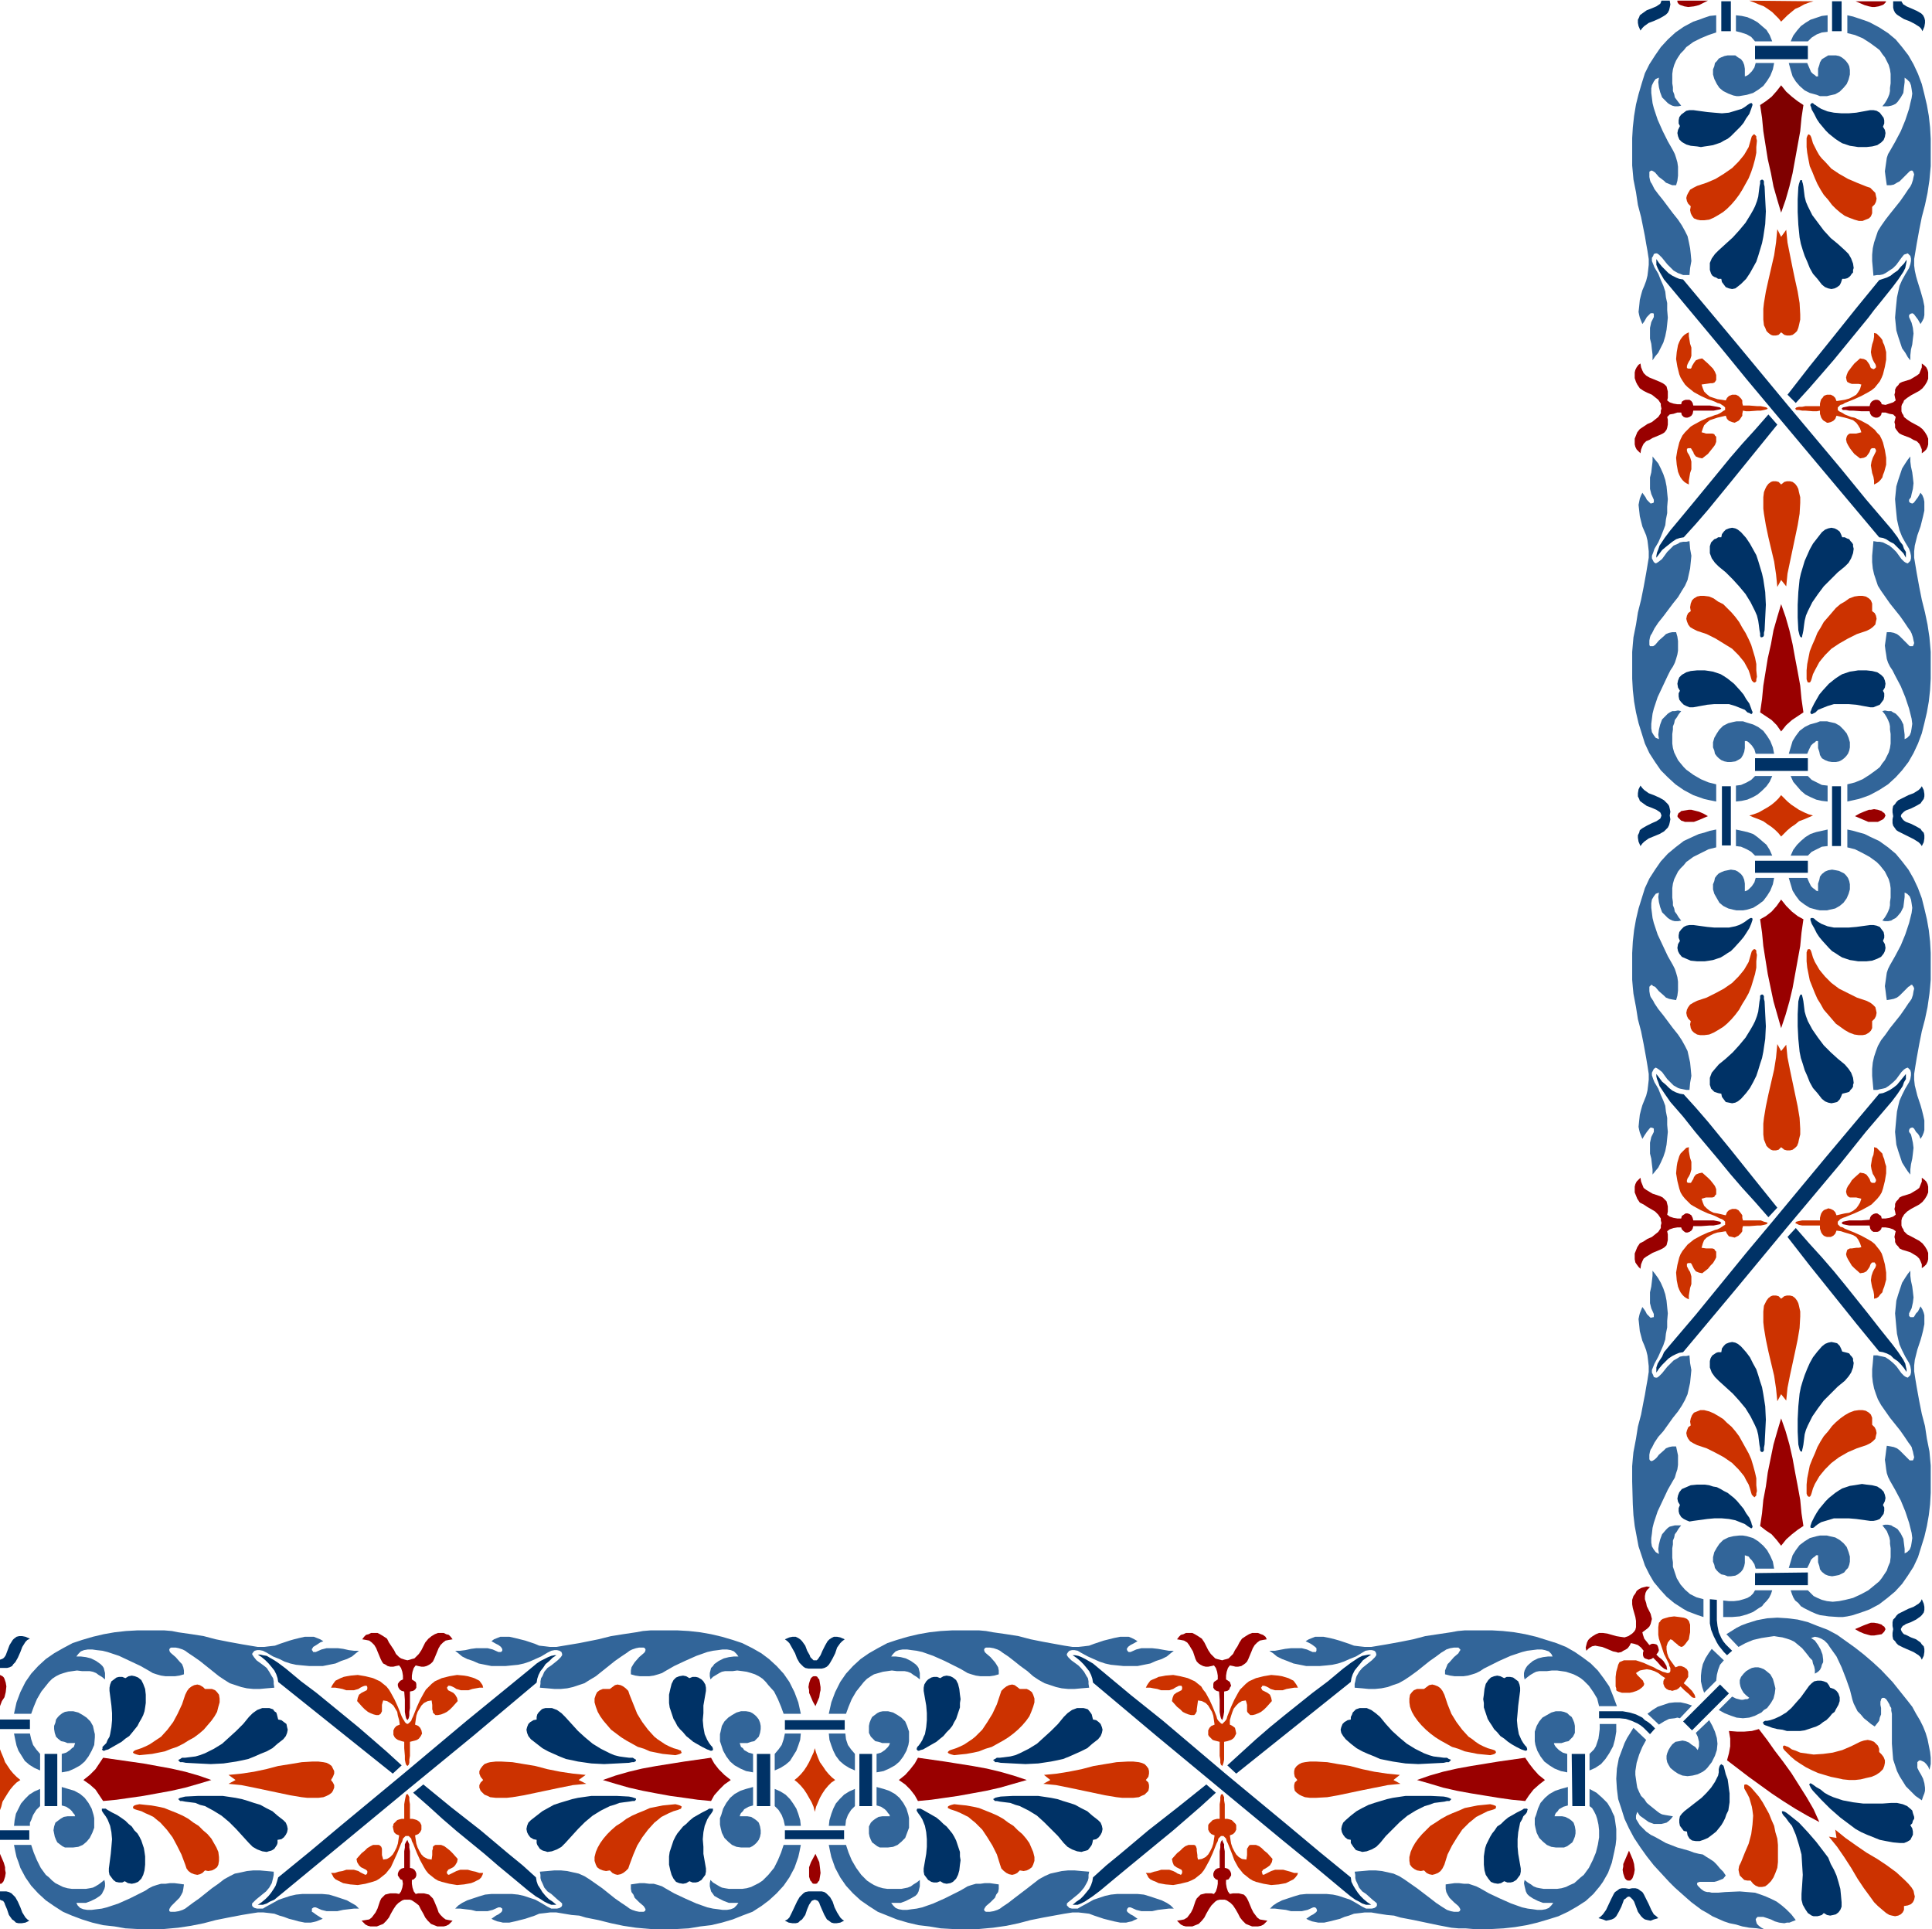 <svg xmlns="http://www.w3.org/2000/svg" fill-rule="evenodd" height="489.663" preserveAspectRatio="none" stroke-linecap="round" viewBox="0 0 3035 3030" width="490.455"><style>.brush1{fill:#cc3200}.pen1{stroke:none}.brush2{fill:#003266}.brush3{fill:#900}.brush4{fill:#326599}</style><path class="pen1 brush1" d="m-1 2745 3 8 3 7 3 8 4 6 4 6 5 6 5 5 6 5-6 4-5 5-5 6-4 6-8 13-2 8-3 8v-101z"/><path class="pen1 brush2" d="m0 2607 3-1 2-1 2-2 2-3 3-8 3-8 5-8 2-2 4-3 4-1h5l5 1 7 3-4 2-3 3-5 8-3 8-4 9-4 7-3 3-2 3-4 2-4 1H0v-13zm0 364h10l4 1 4 2 3 3 3 3 4 7 4 9 3 8 5 8 3 3 3 2-6 3-6 1h-5l-4-1-3-3-3-2-5-7-3-9-3-7-1-3-2-3-3-1-2-1v-13z"/><path class="pen1 brush3" d="m0 2631 2 1 2 1 2 2 1 2 2 6 1 6-1 9-2 8-4 6-3 8v-49zm0 281 3 7 3 7 2 7v4l1 5-1 6-2 6-1 2-2 2-1 1H0v-47z"/><path class="pen1 brush2" d="M0 2701h47v15H0v-15zm90 136H70v-82h20v82zm-90 38h46v15H0v-15z"/><path class="pen1 brush3" d="m640 2890 1 3 2 4v5l1 6v26l4 1 3 2 2 3 1 3v3l-1 3-3 3-3 1v6l1 6 2 6 3 4 4-1h9l4 1 4 1 3 3 3 3 2 4 5 12 2 6 3 4 4 4 4 3 5 1 6 1-3 3-3 3-4 2-4 1h-10l-5-2-5-2-5-5-4-5-3-6-4-7-3-6-5-4-3-2-3-2-3-1h-9l-3 1-3 2-3 2-4 4-4 6-4 7-3 6-4 5-5 5-5 2-5 2h-10l-4-1-4-2-3-3-3-3 6-1 6-1 4-3 3-4 3-4 3-6 4-12 2-4 3-3 3-3 4-1 4-1h9l5 1 3-4 2-6 1-6-1-6-3-1-2-3-2-3v-3l1-3 2-3 3-2 4-1v-26l1-6v-5l2-4 2-3zm0-282 4-1 3-1 4-1 2-2 5-5 4-6 3-6 3-6 5-6 5-4 5-3 5-2h9l4 2 4 1 3 3 3 4-6 1-5 1-4 3-4 4-3 5-2 5-5 12-2 4-3 3-3 2-4 2-4 1h-4l-5-1-4-1-3 4-2 6-1 6v6l3 2 3 2 1 3v6l-2 3-3 2-5 1v26l-1 6v6l-1 4-2 3-2-3-1-4-1-6v-19l-1-13-4-1-3-2-2-3-1-3v-3l2-3 2-2 4-2v-6l-1-6-2-6-3-4-5 1-4 1h-5l-4-1-3-2-4-2-2-3-2-4-5-12-2-5-3-5-4-4-4-3-5-1-6-1 3-4 3-3 4-1 4-2h10l4 2 5 3 6 4 3 6 4 6 4 6 3 6 5 5 3 2 3 1 3 1 4 1z"/><path class="pen1 brush1" d="m640 2708 2-1 2-2 2-2 1-3 2-4 2-5 2-5 2-5 5-11 6-11 3-5 5-5 4-4 5-4 11-5 12-3 12-2 11 1 6 1 10 3 4 2 4 2 3 4 2 3 1 4h-6l-11 2-6 2h-12l-7-2-3-2-4-2-3-1h-3l-1 2-1 1 1 2 1 2 2 1 6 3 3 3 3 5 1 5-8 9-4 4-5 4-4 2-5 2-5 1h-4l-2-2-2-2v-2l-1-3v-7l-1-7-6 1-6 3-4 4-3 5-3 5-2 6-2 14 5 2 3 3 2 4 1 5-1 2-1 2-3 4-3 2-3 1-4 1-4 1v22l-1 6v5l-1 3-2 2-2-2-1-3-1-5v-6l-1-12v-10l-4-1-3-1-3-1-3-2-2-2-1-2-1-2v-7l2-4 3-3 5-2-1-7-2-7-1-6-3-5-3-5-5-4-5-3-6-1-1 3-1 4v10l-1 2-1 2-3 2h-4l-4-1-5-2-4-2-5-4-4-4-8-9 1-5 2-5 4-3 6-3 2-1 1-2v-3l-1-2h-3l-3 1-4 2-3 2-7 2h-12l-6-2-5-1-6-1h-7l2-4 2-3 3-4 4-2 4-2 5-2 5-1 6-1 11-1 12 2 12 3 11 5 5 4 5 4 4 5 3 5 6 11 5 11 2 5 2 5 2 5 2 4 2 3 1 2 2 2 2 1zm0 176h2l2 2 2 2 1 4 2 4 2 5 2 5 2 5 5 11 6 11 3 5 4 5 5 4 5 4 5 3 6 2 12 3 12 2 11-1 11-2 5-2 4-2 4-2 3-3 2-4 1-3h-6l-6-2-5-1-7-2h-12l-6 2-4 2-4 2-2 1-2 1-2-1-1-2v-2l1-1 1-2 2-1 6-3 3-3 3-5 1-5-8-9-4-4-5-4-4-3-5-2h-9l-2 1-2 2v3l-1 3v7l-1 7-6-1-6-3-4-4-3-5-3-6-2-6-2-13 5-2 3-3 2-4v-7l-1-2-1-2-2-2-3-2-3-1-4-1h-4v-23l-1-6v-5l-2-4-1-1-2 1-1 4-1 5-1 6v23h-4l-4 1-3 1-2 2-2 2-2 2v2l-1 2 1 5 1 4 3 3 5 2-2 13-2 6-3 6-3 5-4 4-5 3-6 1-2-7v-10l-1-3-2-2-2-1h-9l-4 2-5 3-4 4-5 4-8 9 1 5 3 5 3 3 6 3 2 1 2 2v3l-1 2-2 1-2-1-2-1-4-2-3-2-7-2h-12l-6 2-6 1-6 2h-6l2 3 2 4 3 3 4 2 4 2 4 2 11 2 12 1 12-2 11-3 6-2 5-3 5-4 5-4 4-5 4-5 5-11 5-11 2-5 2-5 2-5 2-4 1-4 2-2 2-2h3z"/><path class="pen1 brush4" d="M22 2692h27l4-11 5-12 7-12 8-10 4-5 5-5 6-4 6-3 6-2 7-2 7-1 7-1 8 1h12l5 1 5 2 4 3 5 3 5 4v-10l-1-4-1-4-2-3-3-3-7-5-8-4-8-2-8-1h-7l3-4 4-4 5-2 6-1h7l7 1 9 1 8 2 18 6 17 8 17 8 7 4 7 4 5 3 6 2 7 2 7 1h15l7-1 7-2v-6l-1-5-2-5-3-3-7-8-7-6-2-2-1-3v-1l1-2 2-1h7l5 1 3 1 3 1 4 2 4 3 9 6 10 7 10 8 10 8 10 8 9 6 8 5 9 3 9 3 9 2 10 1h10l11-1 12-1-1-6v-4l-1-5-2-3-4-7-4-6-5-4-11-8-4-5-2-3-1-2 2-3 2-2 4-1h4l5 1 6 3 10 6 10 4 8 4 9 3 9 2 10 1 11 1h21l10-2 10-2 9-4 9-3 8-4 6-5 5-4h-8l-8-1-9-2-8-1h-18l-8 2-9 4h-4l-1-2-1-1v-2l1-1 1-2 5-3 3-2 3-2 5-2-5-3-5-2-5-2h-14l-9 2-8 2-7 2-15 5-8 3-9 1-8 1h-10l-12-2-12-2-11-2-11-2-20-4-19-5-19-3-21-3-10-2-12-1h-42l-18 1-18 2-17 3-17 4-17 5-15 5-15 8-14 8-13 9-12 11-11 12-9 13-8 16-3 8-3 8-2 9-2 9zm41 89v-26l-6-7-5-7-3-9-2-9H22l2 10 2 9 3 8 5 8 5 8 7 6 8 5 9 4zm34-26v29l11-2 9-4 9-5 7-6 6-8 5-9 4-9 1-12v-5l-1-4-2-9-4-7-6-6-6-4-7-4-8-2h-7l-6 1-4 2-4 3-3 3-3 4-1 5-2 5v5l1 6 2 6 3 3 5 4 5 1 5 2h12l-1 3-1 3-3 2-3 3-6 4-7 2zm0 81v-29l10 3 10 3 9 5 7 6 6 8 5 9 3 10 1 5v15l-3 8-4 8-5 6-6 5-7 3-8 1h-13l-4-2-4-3-4-3-2-4-2-5-1-5-1-5 1-6 2-6 4-3 4-3 5-3 6-1h12l-1-3-2-2-2-3-3-3-6-4-7-2zm-34-26v27l-6 6-5 8-3 8-2 4v5H22l1-9 2-10 4-8 4-8 6-7 7-7 8-5 9-4zm-41 88h27l4 12 5 12 6 12 8 11 5 4 5 5 5 4 6 3 6 3 7 2 7 1h22l6-1 5-1 4-2 5-3 4-3 5-4 1 5v5l-1 4-2 4-2 4-3 3-6 4-8 4-8 3h-15l2 4 4 4 5 2 6 1h7l8-1 8-1 8-2 18-6 18-8 16-8 8-4 6-4 6-3 6-2 7-2h7l7-1h7l8 1 7 1-1 7-1 5-2 4-3 5-7 7-6 6-2 3-1 2v3l2 1h7l6-1 3-1 3-1 4-2 4-3 8-6 10-7 20-16 10-7 9-7 9-5 8-4 10-2 9-2 10-1h10l11 1 11 1v5l-1 5-1 4-1 4-4 7-5 6-5 4-11 9-4 4-2 2v3l1 2 3 2 4 1h9l5-3 11-6 9-5 9-3 9-3 9-2 10-1h31l11 1 10 3 9 3 9 3 7 4 7 4 5 5h-8l-17 2-9 2h-17l-8-2-9-4h-3l-3 2v5l2 1 4 3 3 2 8 5-5 2-5 2-4 1-5 1h-9l-10-2-7-2-8-2-8-3-7-2-8-3-8-1-9-1h-9l-13 2-12 2-21 4-20 4-19 5-20 4-20 3-11 1-11 1h-43l-18-1-17-3-18-2-17-4-16-5-16-6-14-6-14-9-13-9-12-11-11-12-9-13-8-15-3-9-3-8-2-9-2-10zm1161-62v-29l-11 3-9 3-9 5-7 6-6 8-5 9-3 10-2 5v10l1 5 2 8 4 8 6 6 6 5 7 3 7 1h14l4-2 4-3 3-3 3-4 2-5 1-5v-5l-1-6-2-6-3-3-4-3-5-3-6-1h-12l1-3 1-2 3-3 2-3 7-4 7-2zm34-26v27l6 6 5 8 3 8 2 9h25l-1-9-3-10-3-8-5-8-5-7-7-7-8-5-9-4zm41 88h-27l-4 12-5 12-6 12-9 11-4 4-5 5-6 4-6 3-6 3-7 2-7 1h-21l-6-1-5-1-4-2-5-3-5-3-4-4-1 5v5l1 4 1 4 3 4 2 3 7 4 8 4 8 3h15l-3 4-4 4-5 2-6 1h-7l-7-1-8-1-9-2-17-6-18-8-17-8-7-4-7-4-5-3-6-2-7-2h-7l-8-1h-7l-7 1-7 1v7l1 5 3 4 2 5 7 7 7 6 2 3 1 2v1l-1 2-2 1h-7l-5-1-3-1-3-1-4-2-4-3-9-6-10-7-20-16-10-7-10-7-8-5-9-4-9-2-9-2-10-1h-10l-11 1-12 1 1 5v5l1 4 2 4 3 7 5 6 6 4 10 9 5 4 2 2v3l-1 2-3 2-4 1h-9l-6-3-10-6-9-5-9-3-9-3-9-2-10-1h-32l-10 1-10 3-9 3-9 3-8 4-6 4-5 5h8l8 1 9 1 8 2h18l8-2 9-4h3l3 2v3l-1 2-1 1-4 3-4 2-7 5 4 2 5 2 5 1 4 1h10l9-2 16-4 15-5 7-3 9-1 8-1h10l12 2 12 2 12 1 10 3 20 4 20 5 19 4 20 3 11 1 12 1h42l18-1 18-3 17-2 17-4 17-5 15-6 16-6 14-9 12-9 12-11 11-12 9-13 8-15 6-17 2-9 2-10zm0-206h-27l-4-11-5-12-6-12-9-10-4-5-5-5-6-4-6-3-6-2-7-2-7-1-8-1-7 1h-12l-5 1-4 2-5 3-5 3-4 4-1-5v-5l1-4 1-4 3-3 2-3 7-5 8-4 8-2 8-1h7l-3-4-4-4-5-2-6-1h-7l-7 1-8 1-9 2-17 6-18 8-17 8-7 4-7 4-5 3-6 2-7 2-7 1h-15l-7-1-7-2v-6l1-5 3-5 2-3 7-8 7-6 2-2 1-3v-1l-1-2-2-1h-7l-5 1-3 1-3 1-4 2-4 3-9 6-10 7-20 16-10 8-10 6-8 5-9 3-9 3-9 2-10 1h-10l-11-1-12-1 1-6v-4l1-5 2-3 3-7 5-6 6-4 10-8 5-5 2-3v-2l-1-3-3-2-4-1h-4l-5 1-6 3-10 6-9 4-9 4-9 3-9 2-10 1-10 1h-22l-10-2-10-2-9-4-9-3-8-4-6-5-5-4h8l8-1 9-2 8-1h18l8 2 9 4h4l2-2v-3l-1-1-1-2-4-3-4-2-7-4 4-3 5-2 5-2h14l9 2 8 2 8 2 15 5 7 3 9 1 8 1h10l12-2 12-2 12-2 10-2 20-4 20-5 19-3 20-3 11-2 12-1h42l18 1 18 2 17 3 17 4 17 5 15 5 16 8 14 8 12 9 12 11 11 12 9 13 8 16 3 8 3 8 2 9 2 9zm-41 89v-26l6-7 5-7 3-9 2-9h25l-1 10-3 9-3 8-5 8-5 8-7 6-8 5-9 4zm-34-26v29l-11-2-9-4-9-5-7-6-6-8-5-9-3-9-2-6v-11l1-4 2-9 4-7 6-6 6-4 7-4 7-2h8l6 1 4 2 4 3 3 3 3 4 2 5 1 5v5l-1 6-2 6-3 3-4 4-5 1-6 2h-12l1 3 1 3 3 2 2 3 7 4 7 2z"/><path class="pen1 brush2" d="M988 2761h6l3 2 2 1v2l-3 2h-3l-5 1-19 1-20 1-20-1-21-3-9-2-10-2-10-4-9-4-9-4-9-5-9-7-9-7-4-5-2-5-1-5 1-4 2-5 3-3 5-3 5-1v-4l1-4 2-3 2-2 3-3 2-1 4-1h10l8 3 7 5 6 6 10 11 10 11 11 10 12 10 13 8 14 7 7 3 8 2 7 1 8 1zm0 69 6-1h3l2-2v-2l-3-1-3-1-5-1-19-1h-40l-21 3-9 2-10 3-10 3-9 3-9 5-9 5-9 7-9 7-4 4-2 5-1 5 1 5 2 4 3 4 5 3 5 1v5l1 3 2 3 2 3 3 2 2 1 4 1 3 1 7-1 8-3 7-4 6-6 10-11 10-11 11-11 12-10 13-8 14-7 7-2 8-3 7-1 8-1zm129-88 2 2 1 3v2l-2 1h-2l-2-1-3-1-8-4-7-4-7-4-6-5-5-4-5-6-5-5-4-5-3-6-3-5-2-6-2-6-2-6-1-7v-13l2-9 2-8 3-6 4-4 5-2 6-1 5 1 5 3 5-2h5l4 1 5 3 3 3 3 5 1 5v5l-4 23v12l-1 11 1 11 2 11 4 9 3 5 3 4zm0 107 2-3 1-2v-3h-6l-3 2-8 4-7 4-7 4-6 5-5 5-5 4-9 11-3 5-3 6-2 6-2 6-2 6-1 7v13l2 9 2 7 3 6 4 5 5 2 6 1 5-1 5-3 5 2h5l4-1 5-3 3-4 3-4 1-5v-5l-4-23v-11l-1-12 1-11 2-10 4-10 3-5 3-4zm-826-88h-5l-3 2-2 1-1 1 1 1 2 2h4l5 1 19 1 20 1 20-1 20-3 10-2 9-2 10-4 9-4 10-4 9-5 8-7 9-7 4-5 2-5 1-5-1-4-1-5-4-3-4-3-5-1-1-4-1-4-1-3-3-2-2-3-6-2h-11l-8 3-7 5-6 6-9 11-11 11-11 10-11 10-13 8-14 7-8 3-7 2-8 1-8 1zm0 69-5-1h-3l-2-2-1-1 1-1 2-1 4-1 4-1 20-1h39l20 3 10 2 10 3 9 3 10 3 9 5 10 5 8 7 9 7 4 4 2 5 1 5-1 5-2 4-3 4-4 3-6 1v5l-1 3-2 3-2 3-3 2-2 1-4 1-3 1-7-1-8-3-7-4-6-6-10-11-10-11-11-11-12-10-13-8-13-7-8-2-7-3-8-1-8-1zm-128-88-2 2v3l-1 1 1 1 1 1h2l2-1 4-1 7-4 7-4 7-4 6-5 6-4 5-6 4-5 4-5 3-6 3-5 3-6 2-6 1-6 1-7v-13l-1-9-3-8-3-6-5-4-5-2-5-1-5 1-5 3-5-2h-5l-4 1-4 3-4 3-2 5-1 5v5l3 23 1 12v11l-1 11-2 11-1 4-3 5-2 5-4 4zm0 107-2-3-1-2v-3h6l3 2 7 4 8 4 6 4 7 5 5 5 5 4 4 6 5 5 3 5 3 6 2 6 2 6 1 6 1 7v13l-1 9-2 7-3 6-5 5-5 2-5 1-6-1-5-3-4 2h-5l-5-1-4-3-3-4-3-4-1-5v-5l3-23 1-11 1-12-1-11-2-10-2-5-2-5-3-5-3-4z"/><path class="pen1 brush1" d="m759 2796-4 4-2 4v4l2 5 3 3 3 3 5 2 4 2 9 1h17l9-1 18-3 19-4 19-4 19-4 20-4 21-2-12-6 11-8-20-2-20-3-20-4-19-5-18-3-18-3-18-1h-8l-9 1-4 1-5 2-3 3-3 4-2 4v4l2 5 4 5zm306-48 2 1 3 1v2l1 1-1 1-2 1-3 1-4 1-10-1-10-1-10-2-10-2-9-4-10-3-9-5-9-5-8-5-8-6-8-6-6-7-6-7-5-7-4-7-3-8-2-7v-6l2-6 2-4 4-3 5-2h11l4-3 4-3 4-1 5 1 4 2 4 3 4 4 2 6 6 15 6 15 8 13 9 12 10 11 5 4 6 4 6 4 6 3 7 3 7 2zm0 95 2-1 3-1v-1l1-2-1-1-2-1-3-1-4-1-10 1-10 1-10 2-10 2-9 4-10 4-9 4-9 5-8 6-8 5-8 7-6 6-6 7-5 7-4 7-3 7-2 8v6l2 6 2 4 4 3 5 2 5 1 6-1 4 4 4 2 4 1 5-1 4-2 4-3 4-4 2-6 6-16 6-14 8-13 9-12 10-11 5-4 6-5 12-6 7-3 7-2zm-545-47 3 4 2 4v4l-2 5-2 3-4 3-4 2-5 2-8 1h-17l-9-1-18-3-19-4-19-4-19-4-20-4-20-2 11-6-11-8 20-2 20-3 19-4 19-5 19-3 18-3 17-1h9l8 1 5 1 4 2 4 3 2 4 2 4v4l-2 5-3 5zm-304-48-3 1-2 1-2 2v1l1 1 2 1 3 1 4 1 10-1 10-1 10-2 10-2 10-4 9-3 10-5 8-5 9-5 8-6 7-6 6-7 6-7 5-7 4-7 2-8 2-7v-6l-1-6-3-4-3-3-5-2h-11l-3-3-5-3-4-1-5 1-4 2-4 3-3 4-3 6-5 15-7 15-7 13-9 12-10 11-6 4-6 4-6 4-6 3-7 3-6 2zm-1 95-3-1-2-1-1-1v-2l1-1 1-1 3-1 5-1 9 1 10 1 11 2 9 2 10 4 10 4 9 4 9 5 8 6 8 5 7 7 7 6 6 7 4 7 4 7 3 7 1 8v6l-1 6-2 4-4 3-4 2-6 1-5-1-4 4-4 2-4 1-5-1-5-2-4-3-3-4-2-6-6-16-7-14-7-13-9-12-10-11-5-4-6-5-6-3-7-3-6-3-7-2z"/><path class="pen1 brush3" d="m947 2796 20 6 21 6 22 5 21 4 22 4 22 3 21 3 21 2 5-9 8-9 8-8 10-7-10-8-9-9-7-9-5-9-21 3-21 3-44 7-22 4-21 5-21 6-20 7zm-615 0-20 6-21 6-22 5-22 4-22 4-21 3-21 3-21 2-6-9-6-9-9-8-10-7 10-8 9-9 6-9 6-9 21 3 21 3 21 3 22 4 22 4 22 5 21 6 20 7z"/><path class="pen1 brush2" d="m448 2970-11 9-6 5-7 3-5 3-6 2h-8l6-4 6-5 5-5 4-5 4-6 3-5 2-6 2-7 49-40 49-41 99-82 99-83 49-40 49-40 12-10 6-4 6-3 6-3 5-2 5-1h3l-6 4-5 5-6 5-4 6-4 5-3 6-2 6-1 6-100 84-100 82-98 81-97 80zm217-167 44 36 46 36 44 37 22 18 21 19 1 6 2 6 4 6 3 5 5 6 5 5 6 4 6 5h-8l-5-2-6-3-6-4-7-4-12-9-24-20-23-19-22-19-22-18-22-18-22-19-22-20-24-21 16-13zm-34-30-23-21-23-20-22-19-22-18-44-36-24-18-24-20-12-9-6-4-7-4-5-3-6-1-4-1h-4l6 4 6 5 5 5 5 6 4 5 3 6 2 6 1 6 45 36 45 36 45 36 45 36 14-13zm558 64h21v-82h-21v82zm44-135v15h94v-15h-94zm137 135h-20v-82h20v82zm-137 38v14h93v-14h-93z"/><path class="pen1 brush1" d="m1280 2746-2 7-7 15-4 7-4 6-5 6-5 5-5 4 5 4 5 5 5 6 4 6 4 7 4 7 3 7 2 8 2-8 3-7 3-7 4-7 4-6 5-6 5-5 6-4-5-4-5-5-5-6-4-6-5-7-3-7-3-8-2-7z"/><path class="pen1 brush2" d="M1281 2608h-3l-2-2-3-3-1-3-4-7-3-8-5-7-3-3-3-2-4-2h-5l-5 1-7 3 4 3 3 3 4 7 5 9 3 8 4 7 3 3 3 3 3 2 5 1h21l4-1 4-2 3-3 2-3 4-7 4-8 3-9 5-7 3-3 4-3-7-3-5-1h-5l-4 2-3 2-3 3-4 7-4 8-3 7-2 3-2 3-2 2h-2zm-1 363h-10l-5 1-3 2-3 3-3 3-4 7-8 17-4 8-3 3-4 2 6 3 6 1h5l4-1 3-3 3-2 5-7 3-9 3-7 2-3 2-3 2-1 3-1 3 1 2 1 2 3 1 3 3 7 4 9 4 7 3 2 4 3 4 1h4l6-1 6-3-3-2-3-3-5-8-4-8-3-9-4-7-3-3-3-3-3-2-4-1h-11z"/><path class="pen1 brush3" d="M1280 2633h-2l-2 1-2 2-1 2-2 6-1 6 1 5v4l3 7 3 7 4 7 6-14 1-7 1-4v-5l-1-6-1-6-2-2-1-2-2-1h-2zm1 279-7 13-3 8v15l2 6 2 2 1 2 2 1h4l2-1 1-2 2-2 1-6 1-6-1-9-1-8-6-13zm639-22-2 3-1 4v5l-1 6v26l-4 1-3 2-2 3-1 3v3l1 3 3 3 3 1v6l-1 6-2 6-3 4-4-1h-9l-4 1-4 1-3 3-3 3-2 4-4 12-3 6-3 4-3 4-5 3-5 1-6 1 3 3 3 3 4 2 4 1h10l5-2 5-2 5-5 4-5 3-6 4-7 4-6 4-4 2-2 3-2 4-1h8l3 1 3 2 3 2 4 4 4 6 4 7 3 6 4 5 5 5 5 2 5 2h9l5-1 4-2 3-3 3-3-6-1-6-1-4-3-3-4-3-4-3-6-5-12-2-4-2-3-3-3-4-1-4-1h-9l-5 1-3-4-2-6-1-6v-6l4-1 2-3 2-3v-3l-1-3-2-3-3-2-4-1v-26l-1-6v-5l-2-4-1-3zm0-282-4-1-4-1-3-1-2-2-5-5-4-6-3-6-3-6-4-6-6-4-5-3-4-2h-10l-4 2-4 1-3 3-3 4 6 1 5 1 5 3 3 4 3 5 3 5 4 12 2 4 3 3 3 2 4 2 4 1h4l5-1 4-1 3 4 2 6 1 6v6l-3 2-3 2-1 3v6l2 3 3 2 4 1 1 13v19l1 6 1 4 2 3 1-3 1-4 1-6v-32l5-1 3-2 1-3 2-3-1-3-1-3-3-2-3-2v-6l1-6 2-6 3-4 5 1 4 1h4l5-1 3-2 3-2 3-3 2-4 5-12 2-5 3-5 4-4 4-3 5-1 6-1-2-4-4-3-3-1-5-2h-9l-5 2-5 3-6 4-4 6-3 6-4 6-3 6-5 5-2 2-3 1-4 1-3 1z"/><path class="pen1 brush1" d="m1920 2708-2-1-2-2-2-2-2-3-1-4-2-5-2-5-2-5-5-11-6-11-4-5-3-5-5-4-5-4-11-5-12-3-11-2-12 1-5 1-6 1-4 2-5 2-4 2-3 4-2 3-2 4h7l5 1 6 1 6 2h13l6-2 3-2 4-2 2-1h4l1 2v3l-1 2-2 1-6 3-4 3-2 5-1 5 8 9 5 4 4 4 4 2 5 2 4 1h5l2-2 1-2 1-2v-3l1-7 1-7 6 1 6 3 4 4 3 5 3 5 2 6 2 14-5 2-3 3-2 4v7l1 2 4 4 2 2 3 1 4 1 4 1v22l1 6v5l1 3 2 2 1-2 1-3 1-5v-28l5-1 3-1 3-1 3-2 2-2 1-2 1-2 1-2-1-5-1-4-4-3-4-2v-7l2-7 2-6 2-5 4-5 4-4 5-3 6-1 1 3 1 4v10l1 2 2 2 2 2h4l4-1 5-2 4-2 5-4 4-4 8-9-1-5-2-5-4-3-6-3-2-1-1-2-1-2 1-1 1-2h3l3 1 4 2 3 2 7 2h12l6-2 6-1 6-1h6l-2-4-2-3-3-4-4-2-4-2-10-3-6-1-11-1-12 2-12 3-11 5-5 4-4 4-5 5-3 5-6 11-5 11-2 5-2 5-2 5-1 4-2 3-2 2-2 2-1 1zm0 176h-2l-2 2-2 2-1 4-2 4-2 5-2 5-2 5-5 11-6 11-3 5-4 5-5 4-5 4-6 3-5 2-12 3-11 2-12-1-11-2-4-2-5-2-4-2-3-3-2-4-2-3h7l6-2 5-1 6-2h13l6 2 4 2 3 2 3 1 2 1 1-1 1-2v-3l-1-2-2-1-6-3-4-3-2-5-1-5 8-9 5-4 4-4 4-3 5-2h9l2 1 1 2 1 3v3l1 7v3l1 4 6-1 6-3 4-4 3-5 3-6 2-6 2-13-5-2-3-3-2-4v-7l1-2 2-2 2-2 2-2 3-1 4-1h4v-23l1-6v-5l1-4 2-1 1 1 2 4v5l1 6v23h4l4 1 3 1 2 2 2 2 2 2 1 2v7l-2 4-3 3-5 2 1 7 1 6 2 6 3 6 3 5 4 4 5 3 7 1 1-7v-10l2-3 1-2 2-1h9l5 2 4 3 4 4 5 4 8 9-1 5-3 5-4 3-5 3-2 1-1 2-1 1 1 2v2l2 1 2-1 2-1 4-2 4-2 6-2h13l11 3 6 2h6l-1 3-3 4-3 3-4 2-4 2-4 2-11 2-12 1-12-2-12-3-5-2-5-3-5-4-5-4-8-10-6-11-4-11-2-5-2-5-2-5-2-4-1-4-2-2-2-2h-2z"/><path class="pen1 brush4" d="M2540 2680h-28l-3-12-6-10-7-10-8-8-5-4-5-3-6-3-6-2-6-2-7-1-7-1h-8l-8 1h-12l-5 1-4 2-5 3-4 3-5 4-1-5v-5l1-4 2-4 2-3 3-3 6-5 8-4 8-2 8-1h7l-2-4-4-4-6-2-5-1h-7l-8 1-8 1-8 2-18 6-18 8-16 8-8 4-6 4-6 3-6 2-7 2-7 1h-14l-7-1-8-2v-6l2-5 2-5 3-3 7-8 7-6 1-2 2-3v-1l-2-2-1-1h-7l-6 1-3 1-3 1-3 2-5 3-8 6-10 7-10 8-10 8-11 8-9 6-9 5-9 3-8 3-10 2-10 1h-10l-10-1-12-1v-6l1-4 1-5 1-3 4-7 5-6 5-4 10-8 5-5 2-3v-2l-1-3-2-2-4-1h-4l-6 1-5 3-10 6-10 4-9 4-9 3-9 2-9 1-11 1h-21l-10-2-10-2-10-4-8-3-8-4-6-5-6-4h9l16-3 9-1h17l8 2 9 4h5l1-2v-4l-2-2-4-3-3-2-8-4 5-3 5-2 5-2h13l10 2 8 2 7 2 15 5 8 3 8 1 9 1h10l12-2 12-2 11-2 11-2 20-4 19-5 20-3 20-3 11-2 11-1h43l17 1 18 2 17 3 17 4 16 5 16 5 15 6 14 8 13 9 12 9 11 11 9 12 9 13 6 15 6 16zm-43 101v-26l3-3 4-4 3-5 2-6 2-6 1-7 1-8v-8h26v12l-2 12-3 11-6 11-6 9-7 8-9 6-9 4zm-35-26v29l-10-2-10-4-8-5-8-6-6-8-5-9-3-9-1-6v-15l3-9 4-7 5-6 7-4 7-4 7-2h8l5 1 5 2 3 3 4 3 2 4 2 5 1 5v11l-3 6-3 3-4 4-5 1-6 2h-12l1 3 2 3 2 2 3 3 6 4 7 2zm1 81v-29l-11 3-9 3-9 5-7 6-7 8-4 9-3 10-2 5v10l1 5 2 8 4 8 6 6 6 5 7 3 7 1h13l5-2 4-3 4-3 2-4 2-5 1-5v-5l-1-6-2-6-3-3-4-3-6-3-5-1h-12l1-3 1-2 3-3 2-3 7-4 7-2z"/><path class="pen1 brush4" d="m2510 2898-3 12-5 12-6 12-8 11-5 4-10 9-7 3-6 3-7 2-7 1h-21l-6-1-5-1-5-2-4-3-5-3-5-4-1 5 1 5 1 4 1 4 2 4 3 3 6 4 8 4 8 3h16l-3 4-4 4-5 2-6 1h-7l-7-1-8-1-9-2-17-6-18-8-17-8-7-4-7-4-6-3-6-2-6-2h-7l-8-1h-7l-7 1-7 1v7l1 5 2 4 3 5 7 7 7 6 2 3 1 2v1l-1 2-2 1h-7l-5-1-3-1-3-1-8-5-9-6-9-7-21-16-10-7-10-7-8-5-9-4-9-2-9-2-10-1h-10l-11 1-12 1 1 5v5l1 4 2 4 3 7 5 6 6 4 10 9 5 4 2 2v3l-1 2-3 2-4 1h-9l-6-3-10-6-9-5-9-3-9-3-9-2-10-1h-32l-10 1-10 3-9 3-9 3-8 4-6 4-5 5h8l8 1 9 1 8 2h17l9-2 9-4h3l2 2 1 3-1 2-1 1-4 3-4 2-7 5 4 2 5 2 5 1 5 1h9l9-2 8-2 8-2 7-3 7-2 8-3 9-1 8-1h10l12 2 13 2 11 1 10 3 21 4 19 4 19 4 21 4 11 1h11l12 1h30l18-1 18-2 18-3 17-4 17-5 16-5 15-7 14-8 14-9 12-11 10-12 5-7 4-7 4-7 3-8 3-8 2-9 2-9 2-10 1-9v-16l-1-7-1-7-1-6-3-6-2-5-6-10-8-8-9-8-11-6v27l4 3 3 5 3 6 2 6 2 9 1 9v11l-2 12zm-1133-62v-29l11 3 9 3 9 5 7 6 6 8 5 9 3 10 1 5v15l-3 8-3 8-6 6-6 5-7 3-8 1h-13l-4-2-4-3-4-3-2-4-2-5-1-5v-11l3-6 3-3 4-3 5-3 6-1h12l-1-3-2-2-2-3-3-3-6-4-7-2zm-34-26v27l-6 6-5 8-3 8-1 9h-26l1-9 3-10 3-8 4-8 6-7 7-7 8-5 9-4zm-41 88h27l4 12 5 12 7 12 8 11 4 4 5 5 6 4 5 3 7 3 7 2 7 1h22l5-1 5-1 5-2 4-3 5-3 5-4v10l-1 4-1 4-2 4-3 3-7 4-8 4-8 3h-15l3 4 4 4 5 2 6 1h7l7-1 8-1 9-2 17-6 18-8 16-8 8-4 7-4 5-3 6-2 7-2h7l7-1h8l14 2v7l-1 5-3 4-2 5-7 7-7 6-2 3-1 2v1l1 2 2 1h6l6-1 3-1 3-1 4-2 4-3 9-6 9-7 21-16 9-7 9-7 9-5 9-4 9-2 9-2 10-1h10l11 1 12 1-1 5v5l-1 4-2 4-4 7-5 6-4 4-11 9-5 4-2 2v3l2 2 2 2 4 1h9l5-3 11-6 9-5 9-3 9-3 9-2 10-1h32l10 1 10 3 9 3 9 3 8 4 6 4 5 5h-8l-17 2-9 2h-17l-8-2-9-4h-3l-2 2-1 3 1 2 1 1 4 3 4 2 7 5-5 2-4 2-5 1-4 1h-9l-10-2-8-2-8-2-15-5-8-3-8-1-9-1h-9l-13 2-11 2-22 4-20 4-19 5-19 4-21 3-11 1-11 1h-42l-18-1-18-3-17-2-17-4-17-5-15-6-15-6-14-9-13-9-12-11-11-12-9-13-8-15-6-17-2-9-2-10zm0-206h27l4-11 5-12 7-12 8-10 4-5 5-5 6-4 5-3 7-2 7-2 7-1 7-1 8 1h12l5 1 5 2 4 3 5 3 5 4v-10l-1-4-1-4-2-3-3-3-7-5-8-4-8-2-8-1h-7l3-4 4-4 5-2 6-1h7l7 1 8 1 9 2 17 6 18 8 16 8 8 4 7 4 5 3 6 2 7 2 7 1h15l7-1 7-2v-6l-1-5-3-5-2-3-7-8-7-6-2-2-1-3v-1l1-2 2-1h6l6 1 3 1 3 1 4 2 4 3 9 6 9 7 10 8 11 8 9 8 9 6 9 5 9 3 9 3 9 2 10 1h10l11-1 12-1-1-6v-4l-1-5-2-3-4-7-5-6-4-4-11-8-5-5-2-3v-2l2-3 2-2 4-1h4l5 1 5 3 11 6 9 4 9 4 9 3 9 2 10 1 10 1h22l10-2 10-2 9-4 9-3 8-4 6-5 5-4h-8l-17-3-9-1h-17l-8 2-9 4h-3l-2-2-1-3 1-1 1-2 4-3 4-2 7-4-5-3-4-2-5-2h-13l-10 2-8 2-8 2-15 5-8 3-8 1-9 1h-9l-13-2-11-2-22-4-20-4-19-5-19-3-21-3-11-2-11-1h-42l-18 1-18 2-17 3-17 4-17 5-15 5-15 8-14 8-13 9-12 11-11 12-9 13-8 16-3 8-3 8-2 9-2 9zm41 89v-26l-6-7-5-7-3-9-1-9h-26l1 10 3 9 3 8 4 8 6 8 7 6 8 5 9 4zm34-26v29l11-2 9-4 9-5 7-6 6-8 5-9 3-9 1-6v-15l-3-9-3-7-6-6-6-4-7-4-8-2h-8l-5 1-4 2-4 3-4 3-2 4-2 5-1 5v11l3 6 3 3 4 4 5 1 6 2h12l-1 3-2 3-2 2-3 3-6 4-7 2z"/><path class="pen1 brush1" d="m2344 2748 3 1 2 1 1 2v1l-1 1-1 1-3 1-4 1-10-1-10-1-10-2-10-2-10-4-10-3-9-5-9-5-8-5-8-6-7-6-7-7-6-7-5-7-4-7-3-8-1-7v-6l1-6 3-4 3-3 5-2h11l4-3 4-3 5-1 4 1 5 2 4 3 3 4 3 6 5 15 6 15 8 13 9 12 10 11 6 4 5 4 6 4 6 3 7 3 7 2zm0 95 3-1 2-1 1-1v-3l-2-1-3-1-4-1-10 1-10 1-10 2-10 2-9 4-10 4-9 4-9 5-9 6-8 5-7 7-6 6-6 7-5 7-4 7-3 7-2 8v6l1 6 3 4 4 3 4 2 6 1 5-1 4 4 4 2 5 1 4-1 5-2 4-3 3-4 3-6 5-16 7-14 8-13 8-12 11-11 5-4 6-5 12-6 6-3 7-2zm-306-47-4 4-1 4v4l1 5 3 3 4 3 4 2 5 2 8 1h9l18-1 17-3 19-4 19-4 20-4 20-4 20-2-11-6 10-8-20-2-20-3-19-4-19-5-19-3-17-3-18-1h-9l-8 1-5 1-4 2-4 3-3 4-1 4v4l1 5 4 5z"/><path class="pen1 brush2" d="M1571 2761h-5l-3 2-2 1-1 1 2 1 1 2h4l5 1 19 1 20 1 20-1 20-3 10-2 9-2 10-4 9-4 9-4 10-5 8-7 9-7 4-5 2-5 1-5-1-4-2-5-3-3-4-3-5-1-1-4-1-4-2-3-4-5-3-1-4-1h-10l-8 3-7 5-6 6-9 11-11 11-11 10-11 10-13 8-14 7-7 3-8 2-8 1-8 1zm0 69-5-1h-3l-2-2-1-1 2-1 1-1 4-1 5-1 19-1h40l20 3 10 2 9 3 10 3 9 3 9 5 10 5 8 7 9 7 4 4 2 5 1 5-1 5-2 4-3 4-4 3-5 1-1 5-1 3-2 3-4 5-3 1-4 1-3 1-7-1-8-3-7-4-6-6-9-11-11-11-11-11-11-10-13-8-14-7-7-2-8-3-8-1-8-1zm-128-88-2 2-1 3v1l1 1 1 1h2l2-1 4-1 7-4 7-4 7-4 6-5 5-4 5-6 5-5 4-5 3-6 3-5 2-6 2-6 2-6v-7l1-6-1-7-1-9-2-8-3-6-5-4-4-2-6-1-5 1-5 3-5-2h-5l-4 1-5 3-3 3-3 5-1 5v5l4 23 1 12v11l-1 11-2 11-2 4-2 5-3 5-3 4zm0 107-2-3-1-2v-1l1-2h5l4 2 7 4 7 4 7 4 6 5 5 5 5 4 5 6 4 5 3 5 3 6 2 6 2 6 2 6v7l1 6-1 7-1 9-2 7-3 6-5 5-4 2-6 1-5-1-5-3-5 2h-5l-4-1-5-3-3-4-3-4-1-5v-5l4-23 1-11v-12l-1-11-2-10-2-5-2-5-3-5-3-4zm825-88h5l3 2 3 1v1l-1 1-2 2h-4l-4 1-20 1-20 1-20-1-20-3-10-2-10-2-9-4-10-4-9-4-9-5-9-7-8-7-4-5-3-5-1-5 1-4 2-5 3-3 5-3 5-1v-4l2-4 1-3 2-2 3-3 3-1 3-1h11l7 3 7 5 7 6 9 11 10 11 11 10 12 10 13 8 14 7 8 3 7 2 8 1 8 1zm1 69 4-1h4l2-2 1-1-2-1-2-1-3-1-5-1-20-1h-40l-20 3-9 2-10 3-10 3-9 3-10 5-9 5-9 7-8 7-4 4-2 5-1 5 1 5 2 4 3 4 4 3 5 1v5l2 3 2 3 4 5 3 1 4 1 3 1 7-1 8-3 7-4 6-6 9-11 11-11 11-11 12-10 13-8 14-7 7-2 8-3 8-1 8-1zm127-88 2 2 1 3v2l-2 1h-1l-3-1-3-1-8-4-7-4-6-4-6-5-6-4-5-6-5-5-3-5-4-6-3-5-2-6-2-6-2-6v-7l-1-6 1-7 1-9 2-8 4-6 4-4 5-2 5-1 5 1 6 3 4-2h5l5 1 4 3 4 3 2 5 1 5v5l-3 23-1 12-1 11 1 11 2 11 4 9 3 5 3 4zm1 107 2-3v-2l1-1-1-2h-5l-3 2-8 4-7 4-7 4-6 5-5 5-6 4-4 6-4 5-3 5-3 6-3 6-2 6-1 6-1 7v13l1 9 2 7 4 6 4 5 5 2 6 1 5-1 5-3 5 2h5l4-1 5-3 3-4 3-4 1-5v-5l-4-23-1-11v-12l1-11 2-10 1-5 3-5 2-5 4-4z"/><path class="pen1 brush1" d="m1800 2796 4 4 1 4v4l-1 5-3 3-3 3-5 2-4 2-9 1h-17l-9-1-18-3-19-4-19-4-19-4-20-4-20-2 11-6-10-8 20-2 19-3 20-4 19-5 18-3 18-3 18-1h8l9 1 4 1 5 2 3 3 3 4 1 4v4l-1 5-4 5zm-304-48-3 1-2 1-2 2v1l1 1 2 1 3 1 4 1 9-1 10-1 11-2 9-2 10-4 10-3 9-5 9-5 8-5 8-6 7-6 7-7 6-7 5-7 3-7 3-8 2-7v-6l-2-6-2-4-4-3-4-2h-11l-4-3-4-3-4-1-5 1-4 2-4 3-4 4-2 6-5 15-7 15-8 13-8 12-11 11-5 4-6 4-6 4-6 3-7 3-6 2zm0 95-3-1-2-1-2-1v-2l1-1 2-1 3-1 4-1 9 1 10 1 11 2 9 2 10 4 10 4 9 4 9 5 8 6 8 5 7 7 7 6 6 7 5 7 3 7 3 7 2 8v6l-2 6-2 4-4 3-4 2-5 1-6-1-4 4-4 2-4 1-5-1-4-2-4-3-4-4-2-6-5-16-7-14-8-13-8-12-11-11-5-4-6-5-6-3-6-3-7-3-6-2z"/><path class="pen1 brush3" d="m1613 2796-21 6-21 6-22 5-22 4-22 4-21 3-21 3-21 2-5-9-7-9-8-8-10-7 10-8 8-9 7-9 5-9 21 3 21 3 44 7 22 4 21 5 21 6 21 7zm613 0 21 6 20 6 22 5 22 4 43 7 21 3 21 2 6-9 7-9 9-8 9-7-5-4-5-4-8-9-7-9-6-9-21 3-21 3-43 7-22 4-22 5-21 6-20 7z"/><path class="pen1 brush2" d="m2111 2970 11 9 7 5 6 3 5 3 6 2h8l-6-4-6-5-5-5-4-5-4-6-3-5-3-6-1-7-49-40-49-41-99-82-98-83-50-40-48-40-12-10-12-7-6-3-5-2-5-1h-4l6 4 6 5 5 5 5 6 4 5 3 6 2 6 1 6 100 84 99 82 98 81 49 40 48 40zm-183-197 23-21 22-20 22-19 22-18 45-36 24-18 24-20 12-9 6-4 6-4 6-3 5-1 5-1h4l-6 4-7 5-4 5-5 6-4 5-3 6-2 6-1 6-45 36-45 36-45 36-45 36-14-13zm-33 30-45 36-46 36-44 37-22 18-21 19-1 6-2 6-3 6-4 5-5 6-5 5-6 4-6 5h8l5-2 6-3 6-4 6-4 12-9 24-20 23-19 45-37 22-18 22-19 23-20 23-21-15-13z"/><path class="pen1 brush3" d="m2564 2566-3 2-3 2-3 1-3 1-7-1-6-1-7-2-7-2-7-1h-6l-5 2-5 3-4 3-3 3-2 4-1 4-1 4 1 5 4-4 5-3 5-1 5 1 6 1 5 2 12 5 5 1 3 1 5-1 3-2 4-2 3-2 3-4 2-4 5 1 6 2 5 4 4 5-1 3v4l1 3 2 2 3 1 3 1 4-1 3-2 4 4 3 3 5 6 5 4 2 1 3 1-1-6-3-5-2-3-3-3-4-3-4-4 3-4 1-3-1-4-1-3-2-2-4-1h-3l-4 2-4-5-4-5-2-6-1-4 8-6 3-3 2-4 1-4 1-4-1-4-1-4-6-12-1-5-2-6v-5l1-5 2-4 5-5-5-1-4 1-4 1-4 2-4 3-2 4-3 4-2 6v7l1 6 4 14 1 6v10l-1 4-2 3-3 3z"/><path class="pen1 brush2" d="m2716 2660-14-14-58 58 14 14 58-58z"/><path class="pen1 brush1" d="m2606 2549-1 7v12l1 6 4 12 4 12 5 10 2 4 1 2v2l2 4v5l-1 2-2 1h-2l-3-1-4-1-4-2-5-2-5-3-5-2-11-5-12-4h-19l-5 2-2 1-1 2-1 2-1 4-2 7-1 8v15l1 3v3l1 1 2 1 6 2h12l5-1 6-2 4-2 4-3 3-3 1-3-1-2-1-3-2-2-5-5-2-2-2-3 6-4 5-1 6-1 6 1 6 2 6 3 5 4 6 4-2 2-1 3v4l2 5 3 3 2 1 2 1h2l3 1 3-1 4-1 3-2 3-3 6 6 7 6 3 3 2 2 3 1h2v-2l-1-3-2-3-2-3-6-6-7-6 3-4 2-3 2-3v-8l-1-2-1-2-4-3-5-2h-4l-5 2-8-11-3-5-2-6-1-6v-5l2-6 4-5 3 1 3 3 5 4 2 2 2 1 2 1 3-1 3-3 3-4 3-4 1-6 1-5v-12l-2-6-1-1-2-2-2-1-3-1-7-1-8-1-8 1-7 2-3 1-3 2-1 2-2 2z"/><path class="pen1 brush4" d="m2721 2665-21 21 9 5 10 4 9 3 10 1 10-1 9-3 10-5 4-4 5-3 3-4 3-4 4-7 2-8 1-8-2-8-2-7-4-7-6-5-4-3-5-2-4-1h-5l-5 1-4 2-5 3-4 4-4 5-2 5v5l1 5 2 5 3 5 4 4 5 4-3 2h-3l-4 1h-3l-8-2-6-3zm-44-6 19-19 1-9 2-8 3-8 6-7-19-18-5 7-5 8-4 9-2 9-1 9v9l2 9 3 9zm354 121 2-9v-10l-1-9-2-10-2-10-3-10-4-10-5-10-6-10-6-11-7-9-8-10-16-20-18-19-13-12-14-12-14-11-14-10-14-10-15-8-16-6-15-6-16-4-16-2-16-1-16 1-16 3-16 5-8 3-8 4-8 5-8 5 19 20 11-6 12-5 13-3 13-2 7-1 6 1 7 1 7 2 6 2 6 3 6 5 6 5 5 6 4 5 3 4 4 4 1 5 2 5 1 5v6l5-3 3-3 2-4 1-4 2-4v-4l-1-8-3-8-4-7-5-7-6-4 6-2 5 1 5 2 5 3 5 5 4 6 5 7 5 7 8 17 7 18 6 17 2 8 2 8 2 6 3 6 3 6 5 5 5 6 5 4 6 5 6 4 4-5 3-4 1-5 2-5v-10l-1-5v-5l1-3v-1l2-2h3l3 2 2 3 3 5 1 3 2 3v4l1 5v47l1 13 1 12 3 9 3 9 4 8 5 8 5 8 7 7 8 8 10 7 2-6 2-5 1-4v-5l-1-7-2-7-3-6-3-5-3-6v-9l2-2 2-1 3 1 4 2 3 3 3 4 2 5zm-258 251-13-2-12-1-11-2-10-3-10-2-9-3-9-4-9-4-8-5-9-5-8-6-8-6-8-7-9-8-9-8-9-9-12-13-12-13-11-14-10-14-10-15-8-15-7-15-5-16-5-15-2-16-1-16 1-16 3-16 6-16 3-8 4-8 5-8 5-8 20 19-6 11-5 12-4 13-2 13v6l1 7 1 7 1 6 3 7 3 6 5 5 4 6 6 5 5 4 5 4 4 3 4 2 5 1 6 1 6 1-3 4-3 3-4 3-4 1-4 1h-12l-8-3-7-5-7-5-4-6-2 6v5l3 5 3 5 5 5 5 5 7 5 8 4 16 9 18 7 18 5 8 3 8 2 6 1 6 4 5 3 6 4 5 5 5 6 5 5 4 6-4 5-5 2-5 2-4 1h-23l-3 1-1 1v2l1 2 2 2 3 3 4 3 2 1 4 1h3l4 1h10l11-1 23-1 12 1 12 1 9 3 8 3 9 4 8 4 8 6 7 6 8 8 7 9-5 2-5 2h-4l-4 1-8-1-7-2-6-3-6-2-6-2h-9l-2 2-1 2 1 4 1 3 3 3 4 3 6 3zm-115-352-19 20-4-1-4 1-9 1-8 4-8 5-18-17 8-6 8-5 9-3 9-3 9-1h9l9 2 9 3zm6 43 21-20 5 9 4 9 3 10 1 9-1 10-3 9-5 10-7 9-3 3-4 3-8 4-8 2-8 1-8-1-7-3-6-4-6-5-3-5-2-4-1-5v-5l1-4 2-5 3-5 3-4 5-4 6-1 5-1 5 1 5 2 5 4 5 3 4 5 1-3 1-3v-7l-2-8-3-6z"/><path class="pen1 brush2" d="m2853 2807-4-3-3-2-2-1-1 1-1 1 1 2 2 4 3 4 13 14 14 14 16 14 16 12 8 6 9 5 9 4 10 4 10 4 10 2 11 2 11 1h6l5-2 5-3 2-4 2-4v-5l-1-5-3-5 3-3 1-4 2-3v-3l-2-6-1-4-2-2-6-5-7-3-9-2h-9l-14 1h-30l-16-2-16-3-15-5-7-3-7-4-6-5-7-4zm-48 48-3-3-2-3-1-3 1-1h1l3 1 3 2 4 3 15 12 14 15 13 15 13 17 6 8 4 10 5 9 4 9 3 10 3 11 1 10 1 11v7l-2 5-3 4-4 3-4 1-5 1-5-1-5-3-3 3-3 1-4 1h-6l-3-1-3-2-3-2-4-6-4-7-2-8v-9l1-14 1-16-1-16-1-16-4-15-5-16-3-7-3-7-5-6-5-7zm-29-152h-3l-2 1-1 1-1 1 1 1 1 2 2 1 3 1 8 3 8 2 8 1 7 2h21l7-1 6-2 6-2 6-2 6-3 5-4 5-3 5-5 4-5 4-3 2-4 4-7 2-6v-6l-2-6-3-4-4-3-6-2-2-4-3-4-5-2-4-1h-6l-5 1-4 3-4 4-13 18-8 9-7 8-8 7-10 6-9 4-6 2-5 1zm-76 76 1-4 1-2 1-1 1-1 1 1 2 1 1 2 1 4 2 8 3 8 1 7 1 8 1 7v14l-2 13-3 6-2 6-3 6-3 5-4 5-4 5-5 4-8 6-7 3-6 2h-6l-6-1-4-3-3-5-1-6-5-1-3-4-3-4-1-5v-5l1-5 3-4 4-4 18-14 9-7 8-8 7-8 6-9 5-10 1-5v-5z"/><path class="pen1 brush1" d="m2991 2994 6-1 5-2 3-3 2-4 1-5-1-4-1-5-3-5-5-6-6-6-13-12-15-11-15-10-17-10-16-11-17-12-16-13 2 13-12-2 13 16 11 16 11 17 10 17 10 15 11 15 5 7 6 6 7 6 6 5 5 3 4 1 5 1 5-1 4-2 3-3 2-4v-6zm-182-250-3-1-2-1h-2l-1 1v3l2 3 3 3 7 7 7 6 9 6 8 5 10 5 9 4 10 3 10 3 10 2 9 2 10 1h9l9-1 8-2 9-2 7-3 6-4 5-5 2-5 1-5v-4l-2-5-3-4-4-4v-5l-2-5-3-3-3-3-5-2-5-1-6 1-6 2-14 7-14 6-15 4-15 2-15 1-7-1-7-1-7-1-7-3-6-2-6-4zm-68 67-1-2v-5l1-1h3l3 2 3 2 7 8 6 7 6 9 5 9 5 9 4 10 4 9 2 10 3 10 1 10v27l-1 9-3 8-3 7-4 6-5 5-4 3-5 1h-5l-5-2-4-3-4-5h-5l-5-1-3-3-4-4-1-4-1-5 1-6 3-6 6-15 6-14 4-15 2-15 1-14-1-8-1-6-2-7-2-7-3-6-4-7z"/><path class="pen1 brush3" d="m2858 2862-9-20-11-19-12-19-12-19-13-18-13-17-12-17-13-17-11 3-12 1h-11l-13-1 2 12v12l-2 11-3 11 17 13 17 13 18 13 18 13 18 12 19 12 19 11 19 10z"/><path class="pen1 brush2" d="M2470 2837h20v-82h-21l1 82zm287-366v19h83v-20l-83 1zm-165 253 8-9-6-6-5-4-5-3-4-4-10-5-10-3-11-2h-37v11h32l10 1 9 3 9 4 5 3 5 4 5 5 5 5zm129-131-8 7-5-5-4-5-4-5-3-5-5-10-4-10-2-10v-38l11 1v32l1 9 2 10 4 9 3 5 4 5 5 5 5 5zm265-34 1-2 2-3 2-1 3-2 8-3 8-4 7-5 2-2 3-4 1-4v-5l-1-5-3-7-2 4-3 3-8 5-8 3-8 4-8 4-3 3-2 3-3 3-1 4v6l1 5-1 6v5l1 5 3 3 2 3 3 3 8 4 16 7 8 5 3 3 2 4 3-6 1-6v-5l-1-4-3-3-2-3-7-5-8-3-8-4-3-1-2-2-2-3-1-3zm-427 408-6-1h-5l-4 1-4 3-3 2-2 3-4 8-8 17-5 7-3 3-4 3 7 2 5 2 5-1 4-1 4-2 3-3 4-7 4-8 3-8 1-3 3-2 2-2 3-1 2 1 2 2 2 2 2 3 3 8 3 8 5 7 3 3 3 2 4 1 5 1 5-2 7-2-3-3-4-3-4-7-4-9-4-8-4-8-2-3-3-2-4-3-4-1h-5l-5 1z"/><path class="pen1 brush3" d="m2962 2559-1-2-1-2-2-1-2-2-6-2-6-1h-5l-3 1-8 3-7 3-7 3 7 4 7 3 7 2 4 1h5l6-1 6-1 2-2 2-2 1-2 1-2zm-403 348-3 7-3 7-3 7v4l-1 5 1 6 2 6 1 2 2 2 2 1h4l1-1 2-2 1-2 2-6 1-6-1-9-2-7-3-7-3-7zm428-986v-4l1-4 2-3 1-2 5-5 6-4 13-7 5-4 4-5 3-5 2-5v-9l-1-4-2-4-3-3-4-3v6l-2 5-2 5-4 3-5 3-5 3-13 4-4 2-2 3-3 3-2 4v4l-1 4 1 4 1 5-4 3-6 2-6 1h-6l-1-4-3-2-3-2h-3l-3 1-3 2-2 3-1 4-13 1h-19l-5 1-5 1-2 2 2 2 5 1 5 1h32l1 5 2 3 3 2h6l3-1 3-3 1-3h6l6 1 6 2 4 3-1 4-1 5 1 4v4l2 4 3 3 2 3 4 2 13 4 5 3 5 3 4 4 2 4 2 5v6l4-3 3-3 2-4 1-4v-10l-2-5-3-5-4-5-5-4-13-7-6-3-5-5-1-3-2-3-1-3v-4zm-283 0-2-2-5-1-5-1h-32l-1-4-2-4-3-2-3-1h-3l-3 2-3 2-1 4h-6l-6-1-6-2-4-3 1-5v-8l-1-4-1-4-3-3-3-3-4-2-12-4-5-3-5-3-4-3-2-5-2-5-1-6-3 3-3 3-2 4-1 4v9l2 5 2 5 4 6 6 3 6 4 7 4 5 3 5 5 2 3 2 3v3l1 4-1 4v4l-2 3-2 3-5 4-5 4-7 3-6 4-6 3-4 6-2 5-2 5v9l1 5 2 3 3 4 3 3 1-7 2-5 2-4 4-3 5-3 5-3 12-5 4-2 3-2 3-3 1-4 1-4v-9l-1-5 4-3 6-2 6-1h6l1 3 3 3 3 2h3l3-1 3-2 2-3 1-4h12l14-1h6l5-1 5-1 2-2z"/><path class="pen1 brush1" d="M2887 1921v-2l2-2 2-2 4-2 3-1 5-2 5-2 5-2 11-5 11-6 5-3 5-5 4-4 4-5 3-5 2-6 3-12 2-12v-11l-2-6-1-5-2-5-1-4-3-3-3-3-3-3-4-1v5l-1 7-2 5-1 6-1 6 1 6 2 7 2 3 2 4 1 2v2l-1 2-1 1h-4l-2-1-1-2-1-3-2-3-3-4-4-2-6-1-9 8-4 4-3 5-3 4-2 4-1 5 1 4 1 2 2 2 2 1h10l8 2-2 6-3 5-3 4-5 4-6 3-7 1-13 3-2-5-3-3-4-2-4-1-2 1-3 1-2 1-2 2-2 3-1 3-1 4v4h-28l-5 1-4 1-2 2 2 1 4 2 5 1h28v5l1 3 1 3 2 3 2 2 2 1 3 1h6l4-2 3-3 2-5 7 1 6 2 7 2 6 2 5 3 3 4 3 6 2 6-4 1h-4l-7 1h-3l-2 1-2 1-1 3-1 4 1 4 2 4 3 5 3 5 4 4 9 8 6-1 4-2 3-4 2-3 1-3 1-2 2-2h4l1 2 1 1v2l-1 3-2 3-2 4-2 6-1 7 1 6 1 5 2 6 1 6v6l4-1 3-2 3-4 3-3 1-4 2-5 3-11v-11l-2-13-3-11-2-6-3-5-4-5-4-5-5-4-5-3-11-6-11-5-5-2-5-2-5-2-3-2-4-1-2-2-2-2v-2zm-177 0v-2l-2-2-3-2-3-1-4-2-4-2-5-2-6-2-11-5-11-6-5-3-5-5-4-4-4-5-3-5-2-6-3-12-2-12 1-11 1-6 3-10 2-4 3-3 3-3 3-3 4-1v6l1 6 1 5 2 6v12l-2 7-2 4-2 3-1 3v3l2 1h4l1-1 1-2 2-3 1-3 3-4 5-2 5-1 9 8 4 4 4 5 3 4 2 5v8l-2 2-1 2-3 1h-10l-7 2 2 6 2 5 4 4 5 4 6 3 6 1 13 3 2-5 3-3 5-2h6l2 1 2 1 4 5 2 3v4l1 4h28l5 2 4 1 2 1-2 2-4 1-5 1h-5l-13 1h-10l-1 4v4l-2 3-2 2-2 2-2 1-2 1-2 1-4-1-5-1-3-4-2-4-6 1-7 1-6 2-6 3-5 3-4 4-2 5-2 7 7 1h10l3 1 1 2 2 2v9l-2 4-3 5-4 4-4 5-9 7-5-1-5-2-3-4-3-6-1-2-1-1h-4l-2 1v4l1 2 2 4 2 3 2 7v12l-2 6-1 6-1 6v6l-4-2-3-2-3-3-3-4-2-4-2-5-2-10-1-12 2-12 3-12 2-5 3-5 4-5 4-5 5-4 5-4 11-6 11-5 6-2 5-2 4-1 4-2 3-2 3-2 2-1v-3z"/><path class="pen1 brush4" d="M2902 1303v28l12 3 12 6 11 6 11 8 5 5 4 5 4 5 3 6 3 6 2 7 1 7v15l-1 7v5l-1 5-2 5-2 4-3 5-4 5 4 1h5l5-1 3-2 4-2 3-3 5-6 4-8 1-8 1-8v-7l4 2 4 4 2 5 1 6 1 7-1 8-2 8-2 8-6 18-7 17-9 17-4 7-4 7-3 6-2 6-1 7-1 7-1 7 1 7 1 8 1 7 6-1 5-1 5-2 4-3 7-7 7-7 2-1 2-2h2l1 2 1 1 1 3-1 4-1 6-1 3-1 3-2 3-3 4-6 9-7 10-16 20-7 10-7 9-5 9-3 8-3 9-2 9-1 10v11l1 11 1 11h6l4-1 5-1 4-1 6-4 6-5 5-5 8-11 4-4 3-2 3-1 2 2 2 2 1 4v4l-1 6-2 5-6 10-5 10-4 9-2 8-2 9-1 10-1 11-1 11 1 10 1 10 3 10 3 9 3 9 5 8 4 6 4 5v-8l1-8 2-9 1-8 1-9-1-8-2-9-1-4-3-4v-3l1-2 1-1 3-1 2 1 1 1 3 5 3 3 2 3 2 5 3-5 2-5 1-4v-15l-2-9-2-8-2-7-5-15-2-8-2-8-1-9v-9l2-13 2-12 2-11 2-11 4-20 5-19 4-19 3-21 1-10 1-12v-42l-1-18-2-18-3-17-4-17-4-16-6-16-7-15-8-14-10-13-10-12-12-10-14-10-15-7-8-4-18-5-9-2zm-89 41h27l6-6 8-4 8-4 9-1v-26l-9 2-9 2-9 3-8 5-7 6-6 6-6 8-4 9zm26 35h-29l3 10 3 10 5 8 6 8 8 6 8 5 11 3 5 1h11l4-1 9-2 7-4 6-5 5-7 3-7 2-7v-8l-1-5-2-5-3-4-3-3-4-2-4-2-5-1-6-1-6 1-5 2-5 4-3 4-1 5-2 6v12l-3-1-2-2-3-2-3-3-3-6-3-7zm-81 0h29l-2 10-4 10-5 8-6 8-8 6-8 5-10 3-6 1h-10l-5-1-8-2-8-4-6-5-4-7-4-7-2-7v-8l2-5 1-5 3-4 3-3 4-2 5-2 5-1 5-1 7 1 4 2 5 4 3 4 2 5 1 6v12l3-1 3-2 2-2 3-3 4-6 2-7zm26-35h-27l-6-6-7-4-9-4-8-1v-26l9 2 9 2 9 3 7 5 7 6 7 6 5 8 4 9zm-88-41v28l-12 3-12 6-12 6-11 8-4 5-5 5-4 5-3 6-3 6-2 7-1 7v15l1 7v5l2 5 1 5 3 4 3 5 4 5-5 1h-5l-4-1-4-2-3-2-3-3-6-6-3-8-2-8-1-8 1-7-5 2-3 4-3 5-1 6v7l1 8 1 8 2 8 6 18 8 17 8 17 4 7 4 7 3 6 2 6 2 7 1 7v14l-1 8-2 7-6-1-5-1-5-2-3-3-8-7-6-7-3-1-2-2h-1l-2 2-1 1v7l1 6 1 3 2 3 2 3 2 4 6 9 8 10 15 20 8 10 6 9 5 9 4 8 2 9 2 9 1 10 1 11-2 11-1 11h-5l-5-1-5-1-3-1-7-4-5-5-5-5-8-11-5-4-3-2-2-1-3 2-1 2-2 4v4l2 6 2 5 6 10 4 10 4 9 3 8 1 9 2 10v11l1 11-1 10-1 10-2 10-3 9-4 9-4 8-5 6-4 5v-8l-1-8-1-9-2-8v-17l2-9 4-8v-5l-1-1-4-1-1 1-1 1-4 5-4 6-3 5-2-5-2-5-1-4-1-5 1-10 1-9 2-8 2-7 6-15 2-8 1-8 1-9v-9l-2-13-2-12-2-11-2-11-4-20-5-19-3-19-4-21-1-10-1-12v-42l1-18 2-18 3-17 4-17 5-16 5-16 7-15 9-14 9-13 11-12 12-10 13-10 15-7 9-4 8-2 9-3 10-2zm62 1161h29l-2-11-4-9-5-9-6-7-8-7-8-5-10-3-6-1h-6l-9 1-8 2-8 4-6 6-4 6-4 7-2 8v7l2 5 1 5 3 4 3 3 4 3 5 1 5 2h5l7-1 4-2 5-4 3-4 2-5 1-5v-12l3 1 3 1 2 3 3 3 4 6 2 7zm26 34h-27l-3 5-4 4-5 3-6 2-7 2-8 1h-8l-9-1v26h14l12-1 11-3 10-4 9-6 5-3 3-4 4-4 4-5 3-6 2-6zm-108 42v-28l-11-3-10-5-8-7-7-8-3-5-3-5-2-6-2-6-2-6v-7l-1-7v-15l1-6v-6l2-5 1-5 3-4 3-5 4-5h-10l-4 1-4 1-3 2-3 3-6 7-3 8-2 8-1 7 1 8-5-3-3-4-3-5-1-6v-7l1-7 1-9 2-8 6-18 8-17 8-17 4-7 4-7 3-5 2-7 2-6 1-7v-15l-3-14h-6l-5 1-5 2-3 3-8 7-3 4-3 3-3 2-2 1h-1l-2-1-1-2v-7l1-5 1-3 2-3 2-4 2-4 6-9 8-9 15-21 8-10 6-9 5-9 4-9 2-9 2-9 1-10 1-10-2-11-1-12-5 1h-5l-5 1-3 2-7 4-5 5-5 5-8 10-5 5-3 2h-2l-3-1-1-3-2-4v-4l2-5 2-5 6-11 4-9 4-9 3-9 1-9 2-10v-10l1-12-1-10-1-10-2-10-3-9-4-9-4-7-5-7-4-5v8l-2 17-2 9v17l2 8 4 9v5h-1l-4 1-1-1-1-1-4-4-2-4-2-3-3-4-2 5-2 5-1 4-1 5 1 9 1 10 4 15 3 7 3 8 2 8 1 8 1 9v9l-2 13-2 11-2 12-2 10-4 21-5 19-3 19-4 21-1 10-1 12v24l1 36 1 17 2 17 3 16 3 16 5 15 5 15 7 14 7 12 10 12 10 11 12 10 14 9 7 4 8 3 8 3 9 3zm223-27-10 2-10 1-9-1-8-2-7-3-6-3-5-5-4-4h-27l2 6 2 5 3 5 5 4 4 5 5 3 6 3 6 3 7 3 6 2 14 2 15 1h7l7-1 9-2 9-3 9-3 8-3 15-8 13-10 12-10 11-12 9-13 9-14 7-15 5-16 5-16 4-17 3-17 2-17 1-18v-43l-1-11-1-11-4-20-3-20-5-19-4-20-2-11-2-11-2-12-2-13v-9l1-9 2-8 2-8 5-15 2-7 2-8 2-10v-14l-1-4-2-5-3-5-4 8-3 3-3 5-1 1h-5l-1-1-1-1v-4l4-8 2-9 1-8-1-9-1-8-2-9-1-8v-8l-4 5-4 6-5 8-3 9-3 9-3 10-1 10-1 10 1 11 1 11 1 10 2 9 2 8 4 9 5 10 6 10 2 5 1 6v4l-1 4-2 2-2 2-3-1-3-2-4-4-8-11-5-5-6-5-6-4-4-1-5-1-4-1h-6l-1 12-1 10v11l1 9 2 10 3 9 3 8 5 9 7 10 7 10 16 20 7 10 6 9 3 4 2 3 1 4 1 3 1 5 1 4-1 3-1 2h-5l-2-2-7-7-7-7-4-3-5-2-5-1-6-1-1 7-1 8-1 7 1 7 1 8 1 6 2 6 3 6 4 7 4 7 9 17 7 17 6 18 2 8 2 8 1 8-1 7-1 6-2 5-4 4-4 2v-7l-1-8-1-8-4-8-5-7-3-2-4-2-3-2-5-1h-5l-4 1 4 5 3 4 2 5 2 5 1 5v5l1 7v14l-1 8-3 7-2 6-4 6-4 6-4 5-6 5-11 9-11 6-13 6-12 3z"/><path class="pen1 brush4" d="M2839 2463h-29l3-10 3-10 5-8 6-8 8-6 8-5 11-3 5-1h11l4 1 9 2 7 4 6 5 5 6 3 8 2 7v8l-1 5-2 5-3 3-3 4-4 2-4 2-5 1-6 1-6-1-5-2-5-4-3-4-1-5-2-6v-11h-3l-2 2-3 2-3 3-3 7-3 6z"/><path class="pen1 brush2" d="m2833 1573-1-5-1-4v-1l-2-1-1 1-1 2-1 4-1 4-1 20v19l1 20 2 20 2 10 3 9 3 10 4 9 4 10 5 9 7 8 7 9 5 4 5 2 5 1 5-1 4-1 4-4 2-4 2-5 4-1 4-1 3-1 2-3 2-2 2-3v-3l1-3-1-8-3-8-4-6-6-7-11-9-11-10-11-11-9-12-9-13-7-13-3-8-2-7-1-8-1-8zm-69 0 1-5v-4l1-1 2-1 2 1 1 2v4l1 4 1 20 1 19-1 20-3 20-2 10-3 9-3 10-3 9-5 10-5 9-6 8-8 9-5 4-4 2-5 1-5-1-5-1-3-4-3-4-1-5-5-1-3-1-3-1-3-3-2-2-1-3-1-3v-11l3-8 5-6 6-7 11-9 11-10 10-11 10-12 8-13 4-7 3-6 3-8 2-7 1-8 1-8zm88-128-2-2-2-1h-3l-1 1v2l1 3 1 3 4 7 4 8 4 6 5 6 10 11 5 5 5 3 6 4 5 3 6 2 6 2 7 1 6 1h13l9-1 8-3 6-3 4-5 2-4 1-5-1-6-3-5 2-5v-4l-1-5-3-4-3-4-5-2-5-1h-5l-22 3-12 1h-23l-10-2-5-2-5-2-5-3-4-3zm-107 0 3-2 2-1h2l1 1v2l-1 3-1 3-3 7-5 8-4 6-5 6-10 11-5 5-5 3-6 4-5 3-6 2-6 2-6 1-7 1h-12l-10-1-7-3-7-3-4-5-2-4-1-5 1-6 3-5-2-5v-4l1-5 3-4 4-4 4-2 5-1h6l22 3 11 1h23l10-2 6-2 4-2 5-3 4-3zm88 824-1 5-1 4v2h-2l-1-1-1-2-1-4-1-4-1-20v-20l1-20 2-20 2-10 3-10 3-9 4-10 4-9 5-9 7-9 7-8 5-4 5-2 5-1 5 1 4 1 4 4 2 4 2 5 4 1 4 1 3 1 2 3 2 2 2 3v3l1 4-1 7-3 8-4 6-6 7-11 9-11 11-11 11-9 12-9 13-7 14-3 7-2 7-1 8-1 8zm-69 1 1 5v3l1 2 2 1 2-1 1-2v-4l1-5 1-19 1-20-1-21-3-19-2-11-3-9-3-10-3-9-5-9-5-10-6-8-8-9-5-4-4-2-5-1-5 1-5 2-3 3-3 4-1 6h-5l-3 1-3 2-3 2-2 3-1 2-1 4v10l3 8 5 7 6 6 11 10 11 10 10 11 10 12 8 13 7 14 3 7 2 8 1 8 1 8zm-19 127 3 2 2 1 1 1 1-1 1-1v-2l-1-2-1-4-3-7-5-7-4-7-5-6-5-6-5-5-5-4-5-4-6-3-5-3-6-3-6-1-6-2-7-1h-12l-10 1-7 3-7 3-4 5-2 5-1 5 1 5 3 5-2 5v5l1 4 3 5 4 3 4 2 5 2 6-1 22-3 11-1h12l11 1 10 2 10 4 5 2 4 3zm107 0-2 2-2 1h-3l-1-1v-2l1-3 1-3 4-8 4-7 4-6 5-6 5-6 5-5 5-4 5-4 6-4 5-3 6-2 6-2 7-1 6-1 6-1 7 1 9 1 8 2 6 4 4 4 2 5 1 5-1 5-3 6 2 4v5l-1 5-3 4-3 4-5 2-5 1h-5l-22-3-12-1h-23l-10 3-10 3-5 3-4 3z"/><path class="pen1 brush1" d="m2798 1802-4 4-4 1h-5l-3-1-4-3-3-3-2-5-2-5-1-8v-17l1-9 3-18 4-19 9-39 3-19 2-21 6 11 8-10 2 20 4 20 4 19 4 19 4 19 3 18 1 17v9l-2 8-1 5-2 5-3 3-4 3-4 1h-5l-4-1-5-4zm48-305-1-3-1-2-1-1h-3l-1 2-1 3v14l1 10 2 10 2 10 4 10 4 10 4 9 5 8 5 9 7 8 6 7 6 7 7 5 7 5 7 4 8 3 7 1h6l5-1 5-3 3-3 2-4v-11l4-4 2-4 1-5-1-5-1-4-4-4-4-3-6-3-15-5-14-7-14-7-12-9-10-10-5-6-4-5-7-12-3-7-2-7zm-95 0 1-3 2-2 1-1h2l2 2v3l1 4-1 10v10l-2 10-3 10-3 10-4 10-5 9-5 8-5 9-6 8-6 7-7 7-6 5-8 5-7 4-7 3-8 1h-6l-5-1-5-3-3-3-2-4-1-6 1-5-4-4-2-4-1-5 1-5 2-4 3-4 5-3 6-3 15-5 14-7 13-7 13-9 10-10 5-6 4-5 7-12 2-7 2-7zm47 543-4-4-4-1h-5l-3 1-4 3-3 4-2 4-2 4-1 9v17l1 9 3 18 4 19 9 38 3 20 2 20 6-11 8 10 2-20 4-20 8-37 4-19 3-18 1-18v-8l-2-9-1-4-2-4-3-4-4-3-4-1h-5l-4 1-5 4zm48 305-1 3-1 2-1 1h-2l-1-1-1-1-1-3v-14l1-10 2-10 2-10 4-10 4-9 4-10 5-9 5-8 7-8 6-8 6-6 7-6 7-5 7-4 8-3 7-1h6l5 1 5 3 3 3 2 5v11l4 4 2 4 1 5-1 4-1 5-4 4-4 3-6 3-15 5-14 6-14 8-12 9-10 10-5 6-4 5-7 12-3 7-2 7zm-95 0 1 3 2 2 1 1 1 1 1-1 2-2v-3l1-4-1-9v-11l-2-9-3-11-3-10-4-9-5-9-5-9-5-9-6-8-6-7-7-6-6-6-8-5-7-4-7-3-8-2h-6l-5 2-5 2-3 4-2 5-1 5 1 6-4 3-2 5-1 4 1 5 2 4 3 4 5 3 6 3 15 5 14 7 13 7 13 9 10 10 5 6 4 5 3 6 4 7 2 6 2 7z"/><path class="pen1 brush3" d="m2798 1615-6-21-6-21-9-43-7-44-2-21-3-21 9-5 9-7 8-9 7-10 8 10 9 9 9 7 9 5-3 21-2 21-4 22-4 22-4 22-5 21-6 21-7 21zm0 613-6 20-6 21-9 44-3 22-4 21-2 21-3 20 9 7 9 6 8 9 7 9 8-10 9-8 9-7 9-6-3-20-2-21-4-22-4-21-4-22-5-22-6-21-7-20z"/><path class="pen1 brush2" d="m2792 1897-37-46-36-45-36-44-19-22-19-21-6-1-6-2-6-3-5-4-5-5-6-5-9-12v4l1 4 2 5 2 6 4 6 4 6 9 13 20 23 19 24 37 44 18 22 19 22 20 22 21 24 14-15zm-168 215-10 12-3 7-4 6-3 5-2 6v8l4-6 5-6 5-5 5-5 6-4 6-3 5-2 6-1 41-49 41-49 82-99 83-99 40-50 41-48 9-12 8-12 2-6 3-5v-8l-9 11-5 6-5 4-6 4-6 3-5 2-6 1-84 100-83 100-41 49-40 49-40 49-40 47zm197-183 21 24 20 22 19 22 18 22 36 45 18 23 20 25 9 12 4 6 4 6 3 6 1 5 1 4v4l-4-6-5-6-5-5-6-4-5-5-6-3-6-2-6-1-36-44-73-91-35-45 13-14zm-64-738v20h83v-20h-83zm135 44h-14v94h14v-94zm-135 136v-19h83v19h-83zm-38-136h-14v93h14v-93z"/><path class="pen1 brush1" d="m2848 1281-7-2-7-3-8-4-6-4-6-4-6-5-5-5-5-5-4 5-5 5-6 5-6 4-7 4-7 4-8 3-7 2 7 3 8 3 7 3 7 5 6 4 6 5 5 5 4 5 5-5 5-5 6-5 6-4 6-5 8-3 7-3 7-3z"/><path class="pen1 brush2" d="m2986 1282 1-3 2-2 2-2 3-2 8-3 8-4 7-4 2-3 3-4 1-4v-4l-1-6-3-6-2 3-3 3-8 5-8 3-8 4-8 4-3 3-2 3-3 3-1 5v5l1 6-1 5v6l1 4 5 7 3 2 8 4 8 4 8 4 8 5 3 3 2 3 3-6 1-6v-5l-1-4-3-3-2-3-7-4-8-4-8-3-3-2-2-2-2-3-1-2zm-363-1 1-6-1-5-1-4-2-3-3-3-3-3-7-4-9-4-8-3-7-5-3-3-3-4-3 6-1 6v5l2 4 1 3 4 3 7 5 8 3 7 3 3 2 3 2 1 2 1 3-1 3-1 2-3 2-3 2-7 3-8 4-7 4-4 3-1 4-2 4v4l1 6 3 7 3-4 3-3 7-5 17-7 7-4 3-3 3-3 2-4 1-4 1-5-1-6z"/><path class="pen1 brush3" d="m2962 1281-1-2-1-2-2-1-2-2-6-2-6-1-5 1h-3l-8 3-7 3-7 4 7 3 7 3 7 3h15l6-3 2-1 2-2 1-2 1-2zm-279 1-7-4-7-3-8-2-4-1h-4l-6 1-6 1-2 2-2 1-1 2-1 3 1 2 1 1 2 2 2 2 6 2h14l8-3 7-3 7-3z"/><path class="pen1 brush1" d="m2849 2-7 2-8 3-7 4-7 3-12 10-5 5-5 5-4-5-5-5-5-5-7-5-6-4-8-3-7-3-8-3 101 1z"/><path class="pen1 brush2" d="m2987 2 1 2 2 3 2 1 3 2 7 3 9 4 7 4 3 3 2 4 1 4v4l-1 6-3 7-2-4-3-3-8-5-8-4-8-3-8-5-3-2-3-3-2-4-1-4V2h13zm-364-1 1 6-1 5-1 4-2 4-3 3-3 2-7 4-9 4-8 3-7 5-3 3-3 4-3-7-1-5v-5l2-4 1-3 4-3 7-5 8-3 7-3 3-2 3-2 1-2 1-3h13z"/><path class="pen1 brush3" d="m2963 2-1 2-1 1-2 2-2 1-6 2-6 1h-4l-5-1-7-2-7-3-7-3h48zm-280-1-8 4-6 3-8 2-9 1-6-1-6-2-2-1-2-2-1-2V1h48z"/><path class="pen1 brush2" d="M2893 2v47h-15V2h15zm-136 91V72h83v21h-83zm-38-91v47h-15V2h15z"/><path class="pen1 brush3" d="M2987 642v4l1 3 2 3 1 3 5 4 6 4 13 7 5 4 4 5 3 5 2 5v9l-1 4-2 4-3 3-4 3v-6l-2-5-2-4-4-4-5-2-5-3-13-5-4-2-2-2-3-4-2-3v-5l-1-4 1-4 1-4-4-4-6-1-6-2h-6l-1 4-3 3-3 1h-3l-3-1-3-2-2-3-1-4h-13l-13-1h-6l-5-1h-5l-2-2 2-2 5-1 5-1h32l1-4 2-3 3-2 3-1h3l3 1 3 3 1 3 6 1 6-2 6-2 4-3-1-4-1-5 1-4v-4l2-4 3-3 2-3 4-2 13-4 5-3 5-3 4-3 2-5 2-5v-6l4 3 3 3 2 4 1 4v10l-2 5-3 5-4 5-5 4-13 7-6 4-5 4-1 3-2 3-1 3v4zm-283 0-2 1-5 1-5 1h-32l-1 5-2 3-3 2-3 1h-3l-3-1-3-3-1-4h-6l-6 2-6 1-4 4 1 4v8l-1 5-1 3-3 4-3 2-4 2-12 5-5 3-5 2-4 4-2 4-2 5-1 6-3-3-3-3-2-4-1-4v-9l2-5 2-5 4-5 6-4 6-4 7-3 5-4 5-4 2-3 2-3v-4l1-3-1-5v-3l-2-3-2-3-5-4-5-4-7-3-6-3-6-4-4-6-2-4-2-6v-9l1-4 2-4 3-4 3-2 1 6 2 5 2 4 4 4 5 3 5 2 12 5 4 2 3 2 3 3 1 4 1 4v10l-1 4 4 3 6 2 6 1h6l1-4 3-2 3-1h6l3 2 2 3 1 4h26l6 1 5 1 5 1 2 2z"/><path class="pen1 brush1" d="M2887 642v2l2 2 2 1 4 2 3 2 5 2 5 2 5 1 11 5 11 6 5 4 5 4 4 5 4 4 3 6 2 5 3 12 2 12v11l-3 11-2 5-1 4-3 4-3 3-3 2-4 2v-6l-1-6-2-6-1-6-1-6 1-6 2-6 2-4 2-4 1-2v-2l-1-2-1-1h-4l-2 1-1 2-1 3-2 3-3 4-4 2-6 1-9-7-4-5-3-4-3-5-2-4-1-5 1-4 1-2 2-2 2-1h10l4-1 4-1-2-6-3-5-3-4-5-4-6-2-7-2-13-3-2 5-3 3-4 2-4 1h-2l-3-2-2-1-2-2-2-3-1-3-1-3v-5l-5 1h-6l-12-1h-5l-5-1h-4l-2-2 2-2 4-1h5l5-1h23v-4l1-4 1-3 2-2 2-3 2-1 3-1h6l4 2 3 3 2 5 13-2 7-2 6-3 5-3 3-4 3-5 2-7-4-1h-11l-3-1-2-1-2-1-1-2-1-5 1-4 2-5 3-4 3-4 4-5 9-8 6 1 4 2 3 4 2 3 1 3 1 2 2 1 2 1 2-1 1-1 1-1v-2l-1-3-2-3-2-4-2-6-1-6 1-7 1-5 2-6 1-6v-6l4 1 3 3 3 3 3 4 1 4 2 4 3 11v12l-2 11-3 12-2 5-3 6-4 5-4 5-5 4-5 3-11 6-11 5-5 2-5 2-5 2-3 2-4 1-2 2-2 2v2zm-177 0v2l-2 1-3 2-3 2-4 2-4 1-5 2-6 2-11 5-11 6-5 3-5 5-4 4-4 5-3 6-2 5-3 12-2 12 1 11 2 11 2 5 2 4 3 4 3 3 3 2 4 2v-6l1-6 1-6 2-6v-12l-2-7-2-4-2-3-1-3v-3l2-1h4l1 1 1 2 2 3 1 3 3 4 5 2 5 1 9-7 4-5 4-5 3-4 2-5v-8l-2-2-1-2-3-1h-10l-3-1-4-1 2-6 2-5 4-4 5-4 6-2 6-2 13-3 2 5 3 3 5 2 4 1 2-1 2-1 2-1 2-2 2-3 2-3v-3l1-5 5 1h5l13-1h5l5-1 4-1 2-1-2-2-4-1-5-1h-5l-13-1h-10l-1-4v-4l-2-3-4-4-2-1-2-1h-6l-5 2-3 3-2 4-6-1-7-1-6-2-6-2-5-4-4-4-2-5-2-6 7-1 7-1h3l3-1 1-1 2-3v-8l-2-5-3-5-4-4-4-4-9-8-5 1-5 2-3 4-3 5-1 3-1 1h-4l-2-1v-3l1-3 2-4 2-3 2-6v-13l-2-6-1-6-1-6v-6l-4 2-3 2-3 3-3 4-2 4-2 5-2 11-1 11 2 12 3 12 2 5 3 5 4 6 4 4 5 4 5 4 11 6 11 5 6 2 5 2 4 2 4 1 3 2 3 2 2 2v2z"/><path class="pen1 brush4" d="M2902 1259v-27l12-3 12-5 11-7 11-8 5-4 4-6 4-5 3-6 3-6 2-7 1-7v-15l-1-7v-5l-1-5-2-5-2-4-3-5-4-5 4-1 5 1h5l3 2 4 2 3 3 5 6 4 8 1 8 1 8v7l4-2 4-4 2-5 1-6 1-7-1-8-2-8-2-8-6-18-7-17-9-17-4-8-4-6-3-6-2-6-1-7-1-6-1-8 1-7 1-7 1-7h6l5 1 5 2 4 3 7 7 7 7 2 2h5l1-2 1-3-1-4-1-5-1-3-1-3-2-4-3-4-6-9-7-10-16-20-7-10-7-10-5-8-3-9-3-9-2-9-1-10v-10l1-11 1-12 6 1h4l5 1 4 2 6 3 6 5 5 5 8 11 4 4 3 2 3 1 2-2 2-2 1-4v-4l-1-5-2-6-6-10-5-9-4-10-2-8-2-9-1-10-1-10-1-12 1-10 1-10 3-10 3-9 3-9 5-8 4-6 4-5v8l1 8 2 9 1 8 1 9-1 9-2 8-1 5-3 4v3l2 2 3 1 2-1 1-1 3-4 3-4 4-7 3 4 2 5 1 5v14l-2 9-2 8-2 8-5 14-2 8-2 8-1 9v10l2 12 2 12 2 11 2 11 4 20 5 20 4 19 3 20 1 11 1 12v42l-1 18-2 18-3 17-4 17-4 16-6 16-7 15-8 14-10 13-10 11-12 11-14 9-15 8-8 3-9 3-9 2-9 2zm-89-40h27l6 6 8 4 8 4 9 1v25l-9-1-9-2-9-4-8-4-7-6-6-7-6-7-4-9zm26-35h-29l3-10 3-10 5-8 6-8 8-6 8-4 11-3 5-2h11l4 1 9 2 7 4 6 6 5 6 3 7 2 7v8l-1 5-2 5-3 4-3 3-4 3-4 2-5 1h-6l-6-1-5-2-5-3-3-5-1-5-2-6v-11h-3l-2 2-3 2-3 3-3 6-3 7zm-81 0h29l-2-10-4-10-5-8-6-8-8-6-8-4-10-3-6-2h-10l-5 1-8 2-8 4-6 6-4 6-4 7-2 7v8l2 5 1 5 3 4 3 3 4 3 5 2 5 1h5l7-1 4-2 5-3 3-5 2-5 1-6v-11h3l3 2 2 2 3 3 4 6 2 7zm26 35h-27l-6 6-7 4-9 4-8 1v25l9-1 9-2 9-4 7-4 7-6 7-7 5-7 4-9zm-88 40v-27l-12-3-12-5-12-7-11-8-4-4-5-6-4-5-3-6-3-6-2-7-1-7v-15l1-7v-5l2-5 1-5 3-4 3-5 4-5-5-1-5 1h-4l-4 2-3 2-3 3-6 6-3 8-2 8-1 8 1 7-5-2-3-4-3-5-1-6v-7l1-8 1-8 2-8 6-18 8-17 8-17 4-8 4-6 3-6 2-6 2-7 1-6v-15l-1-7-2-7h-6l-5 1-5 2-3 3-8 7-6 7-3 2h-5l-1-2v-7l1-5 1-3 2-3 2-4 2-4 6-9 8-10 15-20 8-10 6-10 5-8 4-9 2-9 2-9 1-10 1-10-2-11-1-12-5 1h-5l-5 1-3 2-7 3-5 5-5 5-8 11-5 4-3 2-2 1-3-2-1-2-2-4v-4l2-5 2-6 6-10 4-9 4-10 3-8 1-9 2-10v-10l1-12-1-10-1-10-2-10-3-9-4-9-4-8-5-6-4-5v8l-1 8-1 9-2 8v18l2 8 4 9v4l-1 1-4 1-1-1-1-1-4-4-2-4-5-7-2 4-2 5-1 5-1 5 1 9 1 9 2 8 2 8 3 7 3 7 2 8 1 8 1 9v10l-2 12-2 12-2 11-2 11-4 20-5 20-3 19-4 20-1 11-1 12v42l1 18 2 18 3 17 4 17 5 16 5 16 7 15 9 14 9 13 11 11 12 11 13 9 15 8 17 6 9 2 10 2zM2902 24v28l12 3 12 5 11 7 11 8 5 4 4 6 4 5 3 6 3 6 2 7 1 7v15l-1 7v5l-1 5-2 5-2 4-3 5-4 5h9l5-1 3-1 4-2 3-3 5-7 4-7 1-9 1-8v-7l4 3 4 4 2 5 1 6 1 7-1 7-2 8-2 9-6 18-7 17-9 17-4 7-4 7-3 5-2 6-1 7-1 7-1 7 1 8 1 7 1 7h6l5-1 5-3 4-2 7-7 7-7 2-2 2-1h2l1 1 1 2 1 3-1 4-1 5-1 3-1 3-2 4-3 4-6 9-7 10-16 20-7 9-7 10-5 8-3 9-3 9-2 9-1 10v10l1 11 1 12 6-1h4l5-1 4-2 6-4 6-4 5-5 8-11 4-5 3-1 3-1 2 2 2 2 1 4v4l-1 5-2 6-6 10-5 9-4 9-2 9-2 9-1 10-1 10-1 12 1 10 1 10 3 10 3 9 3 9 5 7 4 7 4 5v-8l1-9 2-8 1-9 1-8-1-9-2-8-4-9v-3l2-2 3-1 2 1 1 1 3 4 3 4 4 7 3-5 2-4 1-5v-14l-2-10-2-7-2-7-5-16-2-7-2-9-1-8v-10l2-12 2-12 2-11 2-11 4-20 5-19 4-19 3-20 1-11 1-11v-43l-1-18-2-18-3-17-4-17-4-16-6-16-7-15-8-14-10-13-10-12-12-10-14-9-15-8-8-3-9-3-9-3-9-2zm-89 41h27l6-6 8-5 8-3 9-1V24l-9 1-9 3-9 3-8 5-7 5-6 7-6 8-4 9zm26 34h-29l3 11 3 10 5 8 6 7 8 7 8 4 11 3 5 2h11l4-1 9-2 7-4 6-6 5-6 3-7 2-8v-7l-1-6-2-4-3-4-3-3-4-3-4-2-5-1h-12l-5 3-5 3-3 5-1 4-2 6v12h-3l-2-2-3-2-3-3-3-7-3-7zm-81 0h29l-2 10-4 10-5 8-6 8-8 6-8 5-10 3-6 1-6 1h-4l-5-1-8-3-8-4-6-5-4-6-4-8-2-7v-8l2-5 1-5 3-3 3-4 4-2 5-2 5-1h12l4 3 5 3 3 4 2 5 1 6v12l3-1 3-2 2-2 3-3 4-6 2-7zm26-34h-27l-6-7-7-4-9-3-8-2V24l9 1 9 2 9 4 7 4 7 6 7 6 5 8 4 10zm-88-41v27l-12 4-12 5-12 6-11 8-4 5-5 5-4 6-3 5-3 7-2 7-1 7v15l1 6v6l2 5 1 5 3 4 3 4 4 5-5 1h-5l-4-1-4-2-3-2-3-3-6-6-3-8-2-8-1-8 1-7-5 2-3 4-3 6-1 5v7l1 8 1 8 2 8 6 18 8 18 8 16 4 7 4 7 3 6 2 6 2 7 1 7v14l-1 8-2 7h-6l-5-2-5-2-3-3-8-6-6-7-3-2-2-1h-1l-2 1-1 1v8l1 5 1 3 2 3 2 4 2 4 6 8 8 10 15 20 8 10 6 9 5 9 4 8 2 9 2 10 1 9 1 11-2 11-1 11h-10l-5-2-3-1-7-4-5-5-5-5-8-10-5-5-3-2h-2l-3 1-1 3-2 3v5l2 5 2 5 6 10 4 10 4 9 3 9 1 9 2 9v11l1 12-1 10-1 9-2 10-3 10-4 8-4 8-5 6-4 6v-9l-1-8-1-9-2-8v-17l2-9 4-8v-5l-1-1h-4l-1 1-1 1-4 4-4 7-3 4-2-5-2-5-1-4-1-5 1-9 1-10 2-8 2-7 3-7 3-8 2-8 1-8 1-9v-9l-2-13-2-11-2-12-2-10-4-20-5-19-3-20-4-20-1-11-1-11v-43l1-17 2-18 3-18 4-16 5-17 5-16 7-14 9-14 9-13 11-12 12-11 13-9 15-8 9-3 8-3 9-3 10-1z"/><path class="pen1 brush2" d="m2764 293 1-5v-4l1-1 2-1 2 1 1 2v4l1 4 1 20 1 19-1 20-3 20-2 10-3 10-3 10-3 9-5 9-5 9-6 9-8 8-5 4-4 3-5 1-5-1-5-2-3-4-3-4-1-5h-5l-3-2-3-1-3-2-2-3-1-3-1-3v-11l3-7 5-7 6-6 11-10 11-10 10-11 10-12 8-13 4-7 3-6 3-8 2-7 1-8 1-8zm69 0-1-5-1-3v-2h-3l-1 3-1 3-1 5-1 19v20l1 20 2 20 2 10 3 10 3 9 4 9 4 10 5 9 7 8 7 9 5 4 5 2 5 1 5-1 4-2 4-3 2-4 2-6h4l4-1 3-2 2-2 2-3 2-2v-4l1-3-1-7-3-8-4-7-6-6-11-10-11-9-11-12-9-12-9-12-7-14-3-7-2-8-1-8-1-8zm19-128-2-1-2-2h-2l-1 1-1 1v2l1 2 1 4 4 7 4 8 4 6 5 6 5 6 5 5 10 8 6 4 5 3 6 2 6 2 7 1 6 1h13l9-1 8-2 6-4 4-4 2-5 1-6-1-5-3-5 2-5v-5l-1-4-3-4-3-4-5-3-5-1h-5l-22 4-12 1h-11l-12-1-10-2-10-4-5-3-4-3zm-107 0 3-2 2-1h2l1 2v1l-1 3-1 3-3 8-5 7-4 7-5 6-5 5-5 5-5 5-5 4-6 3-5 3-6 2-6 2-6 1-7 1-6 1-6-1-10-1-7-2-7-4-4-4-2-5-1-5 1-5 3-6-2-4v-5l1-5 3-4 4-3 4-3 5-1h6l22 3 11 1 12 1 11-1 10-3 10-3 5-3 4-3zm88 825-1 5-1 4v2h-2l-1-1-1-2-1-4-1-4-1-20v-20l1-20 2-20 2-9 3-10 3-10 4-9 4-9 5-9 7-9 7-9 5-4 5-2 5-1 5 1 4 2 4 3 2 4 2 5h4l4 2 3 1 2 3 2 2 2 3v3l1 4-1 7-3 8-4 7-6 6-11 9-11 11-11 11-9 12-9 13-7 14-3 7-2 8-1 7-1 8zm-69 0 1 5v4l1 2h2l2-1 1-2v-4l1-4 1-20 1-20-1-20-3-20-2-9-3-10-3-10-3-9-5-9-5-9-6-9-8-9-5-4-4-2-5-1-5 1-5 2-3 3-3 4-1 5h-5l-3 2-3 1-3 3-2 2-1 3-1 3v11l3 8 5 7 6 6 11 9 11 11 10 11 10 12 8 13 7 14 3 7 2 8 1 7 1 8zm-19 129 3 1 2 1 1 1 1-1 1-1v-2l-1-2-1-3-3-8-5-7-4-7-5-6-10-11-5-4-5-4-6-4-5-3-6-2-6-2-6-1-7-1h-12l-10 1-7 2-7 4-4 4-2 5-1 5 1 6 3 5-2 4v5l1 5 3 4 4 4 4 2 5 2h6l22-4 11-1h23l10 3 10 4 5 2 4 4zm107 0-2 1-2 1-2 1-1-1-1-1v-2l1-2 1-3 4-8 4-7 4-7 5-6 10-11 5-4 5-4 6-4 5-3 6-2 6-2 7-1 6-1h13l9 1 8 2 6 4 4 4 2 5 1 5-1 6-3 5 2 4v5l-1 5-3 4-3 4-5 2-5 2h-5l-22-4-12-1h-23l-10 3-10 4-5 2-4 4z"/><path class="pen1 brush1" d="m2798 761-4-4-4-1h-5l-3 1-4 3-3 4-2 4-2 5-1 8v18l1 8 3 18 4 19 9 38 3 20 2 20 6-11 8 10 2-20 4-19 8-38 4-19 3-18 1-17v-9l-2-8-1-5-2-4-3-4-4-3-4-1h-5l-4 1-5 4zm-47 305 1 3 2 2 1 1h2l2-2v-3l1-4-1-10v-10l-2-10-3-10-3-10-4-9-5-10-5-8-5-9-6-8-6-7-7-7-6-6-8-4-7-5-7-3-8-1h-6l-5 1-5 3-3 3-2 5-1 6 1 6-4 3-2 4-1 5 1 4 2 5 3 4 5 3 6 3 15 5 14 7 13 8 13 8 10 10 5 6 4 5 7 13 2 6 2 7zm95 0-1 3-1 2-1 1h-3l-1-2-1-3v-14l1-10 2-10 2-10 4-10 4-9 4-10 5-8 5-9 7-8 6-7 6-7 7-6 7-4 7-5 8-3 7-1h6l5 1 5 3 3 3 2 5v12l4 3 2 4 1 5-1 4-1 5-4 4-4 3-6 3-15 5-14 7-14 8-12 8-10 10-5 6-4 5-7 13-3 6-2 7zm-48-544-4 4-4 1h-5l-3-1-4-3-3-3-2-5-2-4-1-9v-17l1-9 3-18 4-18 9-39 3-20 2-21 6 12 8-11 2 20 4 20 4 20 4 19 4 18 3 18 1 18v8l-2 9-1 4-2 5-3 3-4 3-4 1h-5l-4-1-5-4zm48-304-1-3-1-2-1-1-2-1-1 1-1 2-1 3v14l1 9 2 11 2 10 4 9 4 10 4 9 5 9 5 8 7 8 6 8 6 6 7 6 7 5 7 3 8 3 7 2h6l5-2 5-2 3-3 2-5v-10l4-4 2-4 1-5-1-4-1-5-4-4-4-4-6-2-15-6-14-6-14-8-12-8-10-11-5-5-4-5-4-7-3-6-3-6-2-7zm-95-1 1-3 2-2 1-1h1l1 1 2 2v3l1 4-1 10v9l-2 10-3 11-3 9-4 10-5 9-5 9-5 8-6 8-6 7-7 7-6 5-8 5-7 4-7 3-8 1h-6l-5-1-5-2-3-4-2-4-1-5 1-6-4-4-2-4-1-5 1-4 2-4 3-5 5-3 6-3 15-5 14-6 13-8 13-9 10-10 5-6 4-5 7-12 2-7 2-7z"/><path class="pen1 brush3" d="m2798 949-6 20-6 21-4 22-5 22-7 43-2 21-3 21 9 6 9 6 8 8 7 10 8-10 9-8 9-6 9-6-3-21-2-21-4-22-4-21-4-22-5-22-6-21-7-20z"/><path class="pen1" style="fill:#7f0000" d="m2798 334-6-20-6-21-4-21-5-22-7-44-2-21-3-20 9-6 9-7 8-9 7-9 8 10 9 8 9 7 9 6-3 20-2 21-4 22-4 22-4 22-5 21-6 21-7 20z"/><path class="pen1 brush2" d="m2821 633 21-23 20-23 19-22 18-22 18-22 18-22 9-12 9-11 20-25 9-12 4-6 4-6 3-6 1-5 1-5v-3l-4 6-5 5-5 6-6 4-5 4-6 3-6 2-6 2-36 44-36 45-37 46-35 45 13 13zm-197-182-10-12-7-12-3-6-2-5v-9l4 6 5 6 5 5 5 5 6 4 6 3 5 2 6 1 41 49 41 49 82 99 83 99 40 49 41 48 9 12 4 7 4 5 2 6 3 5v9l-4-7-5-5-5-5-5-5-6-3-6-4-5-2-6-1-84-100-83-99-41-49-40-49-80-96zm168 216-73 90-36 44-19 22-19 21-6 1-6 2-6 4-5 4-5 4-6 5-9 12v-3l1-5 2-5 2-6 4-6 4-6 9-12 20-24 19-23 37-45 18-22 19-22 20-22 21-24 14 16z"/></svg>
